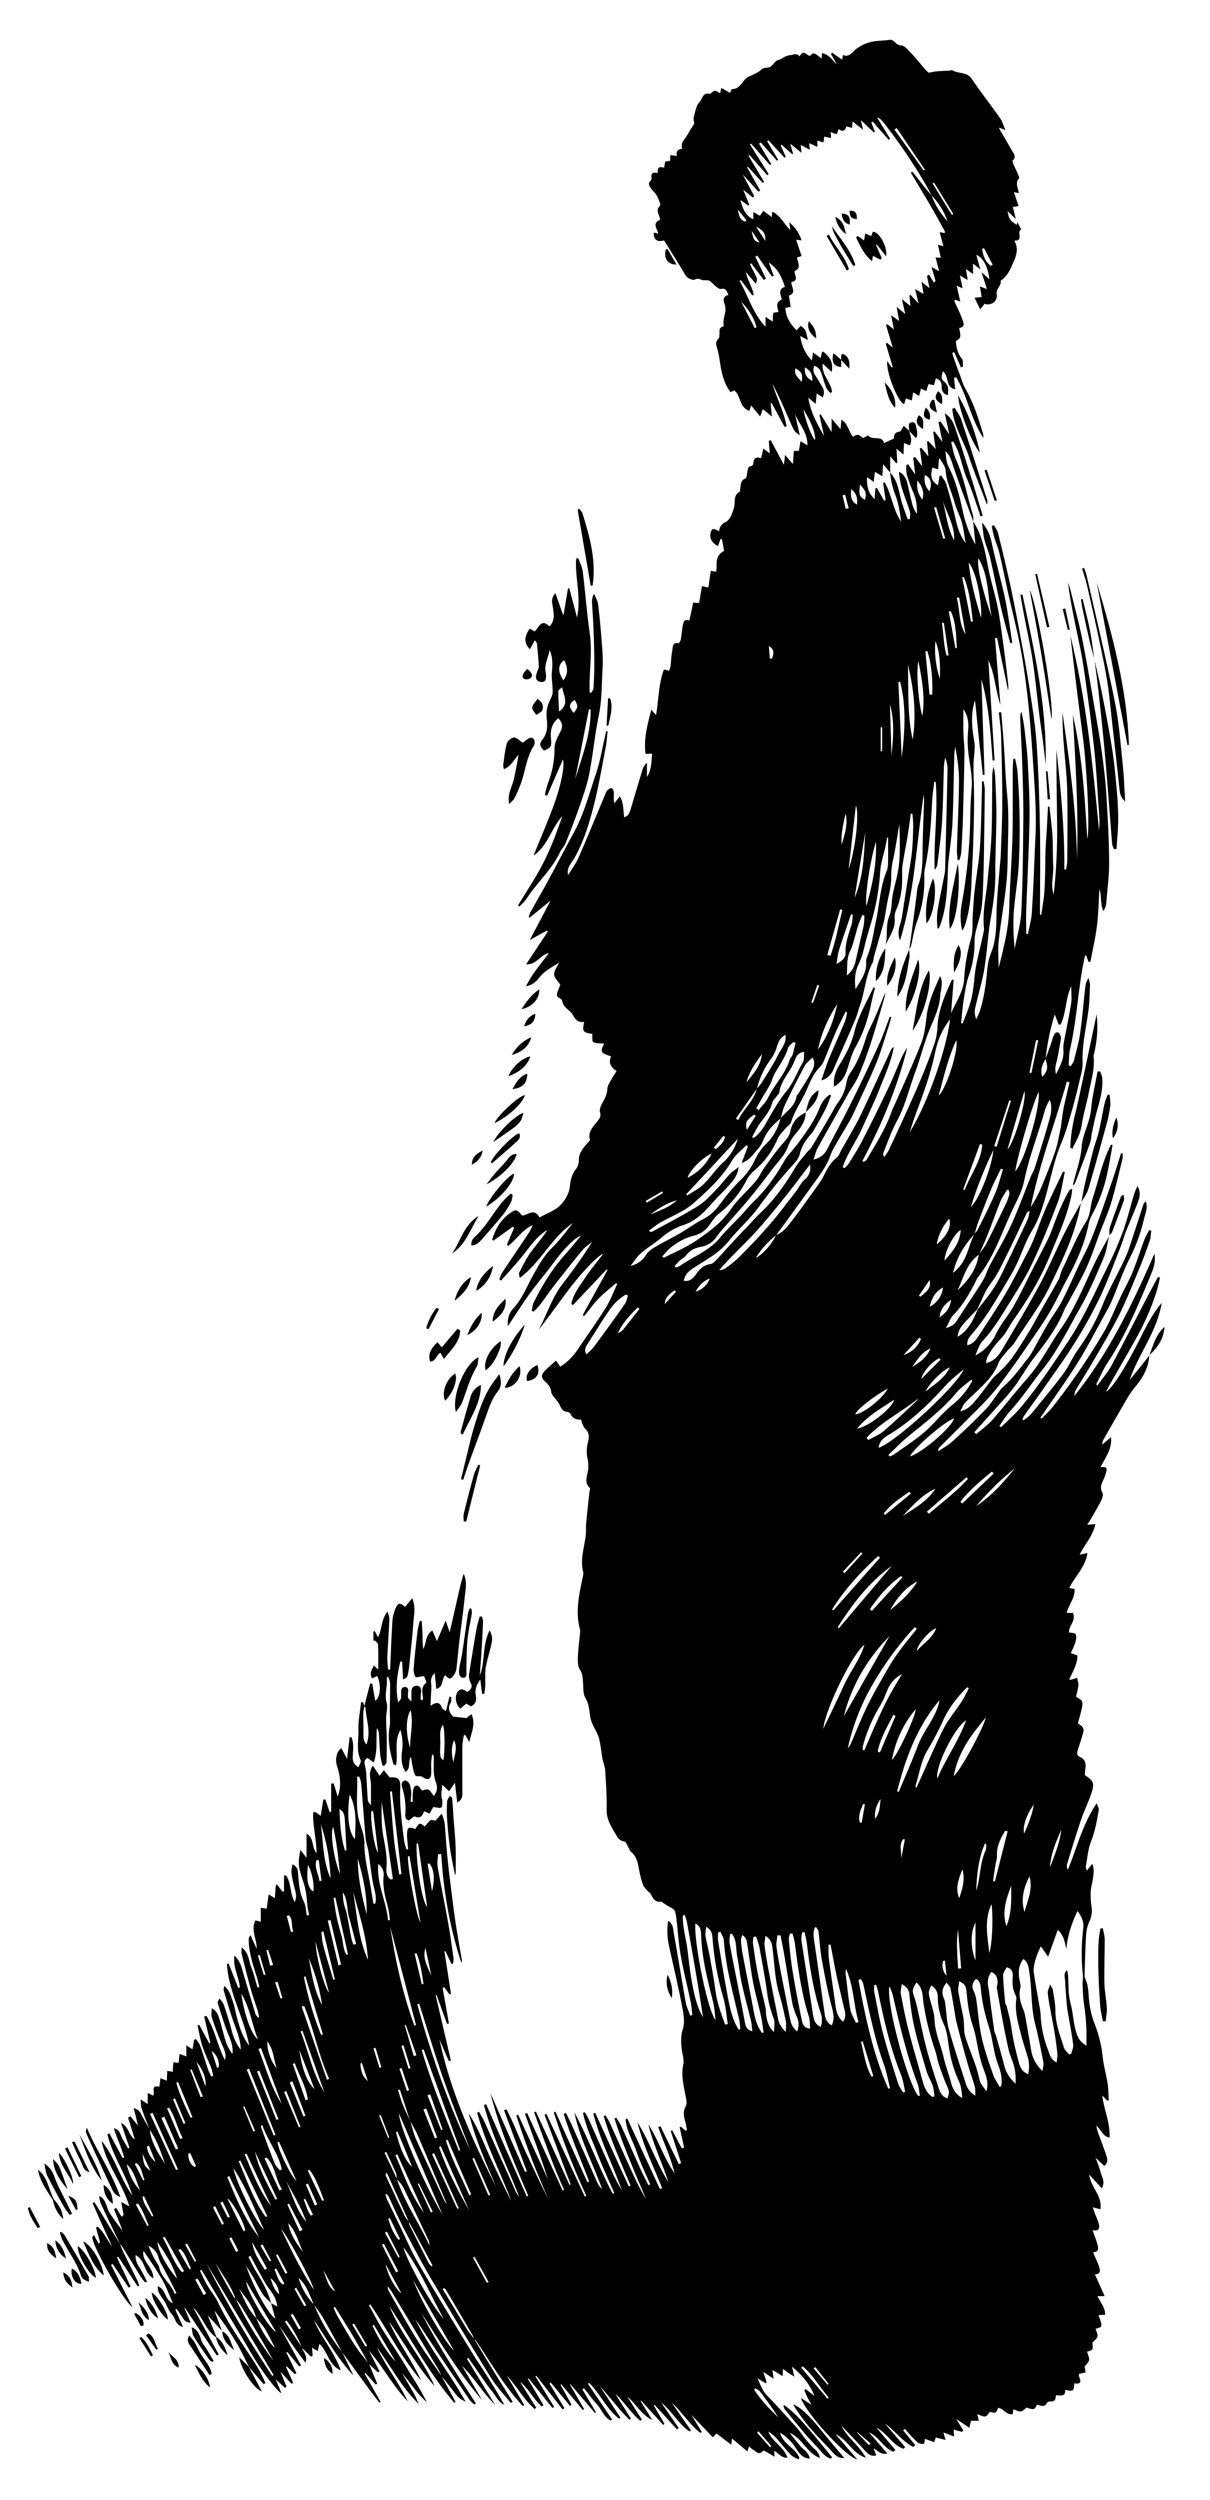 <?xml version="1.0" encoding="UTF-8"?> <svg xmlns="http://www.w3.org/2000/svg" id="Слой_1" data-name="Слой 1" viewBox="0 0 817 1688"> <path d="M81,1515.07c-4.25-8.94-8.54-17.87-12.72-26.85a12.88,12.88,0,0,1-1.18-5.59c4.86,2.45,4.51,7.93,7.08,11.66A113.55,113.55,0,0,0,82.77,1506L77,1491.6l1.32-1,3.8,6.06,1.35-1.12c-.49-2.72-1-5.44-1.61-8.81l5.47,2.91c-4.76-15.91-15.69-28.37-18.73-44.18,9,11.06,12.47,25.27,20.74,36.78C85,1468,76,1455.57,72.53,1441l1.29-.65,9,16.73,1.08-.42c-1.11-3.24-2.12-6.51-3.35-9.7a89.7,89.7,0,0,1-3.66-10c3.83.66,4.17,3.82,5.44,6.29s2.73,4.87,4.11,7.3l1-.37c-1.8-5.29-3.6-10.59-5.7-16.79,5.41,2.45,4.89,8.25,9.26,11-1.62-5.21-3.07-9.92-4.53-14.62l1.64-.88,5.09,6.27-2.91-11.84c4.13,1.08,4.81,3.8,6,6,1.59,2.87,3.21,5.72,4.81,8.57,1,8.8,5.77,15.93,10.35,23.14-2.83-8-5.35-16.09-10.42-23.07-1.82-4.8-3.74-9.58-5.41-14.44-.53-1.54-.41-3.3-.71-6.08l4.82,3.15v-7.5l3.63,1.83c1.68-2-2.11-7.48,4.21-6,.24-1.75.48-3.49.79-5.77l4.26,1.67c.1-2.13.2-4.18.32-6.64l3.7.62c.14-2.13.26-4.1.41-6.45l3.53.53c.21-1.88.43-3.78.7-6.16l4.55,1.71v-7.51l4.13,2.7c.39-2.26.75-4.38,1.12-6.5l1.29-.39c.95,1.51,2.21,2.91,2.8,4.56,1.85,5.14,3.4,10.39,5.17,15.56.61,1.8,1.54,3.49,2.32,5.23l1.25-.42a34.56,34.56,0,0,0-1.21-5.3c-1.93-4.94-4.36-9.69-6-14.71-1.5-4.6-2.24-9.44-3.31-14.18l1.12-.35,6.75,12.4.77-.22-4.17-17.8,1.53-.43c5.68,9.24,7.45,20.26,12.46,29.85,1.27-4.19-.68-7.52-2.18-11.06-2.43-5.77-4.64-11.65-6.62-17.59-.58-1.75-.09-3.85-.09-6.37,3.41,1.73,4.28,4.49,5.09,7,1.65,5.21,2.8,10.57,4.49,15.76a29.6,29.6,0,0,0,4.41,8.14c.65-5.16-1.28-9.52-3.12-14.08-2.66-6.55-4.62-13.4-6.77-20.15-.25-.81.21-1.84,1.26-3.2.95,1.39,2.24,2.66,2.77,4.19,1.86,5.47,3.67,11,5.1,16.56,1.28,5,3.07,9.65,6.37,13.71-.12-6.32-2.4-12-4.54-17.84-2.66-7.26-4.74-14.74-7-22.14-.22-.7.18-1.58.38-3,3.58,2.79,4.39,6.63,5.64,10,1.55,4.16,2.12,8.68,3.37,13,1.77,6.13,3.78,12.18,7.88,17.33-3.45-18.81-13.85-35.72-15.07-55.07l1.12-.44,6.54,16.52,1-.3c-.32-7-4.74-13.31-3.57-21.51,3.9,3.63,4.74,7.79,5.92,11.78,2.72,9.17,5.42,18.34,8.21,27.49a5.35,5.35,0,0,0,2.49,2.86,31.26,31.26,0,0,0-.71-4.24c-1.57-5.07-3.44-10-4.86-15.14-2.23-8-4.21-16-6.21-24-.27-1.06,0-2.24,0-4.3,5.08,3.82,4.8,9.2,6.53,13.51s2.83,9.05,4.21,13.6l1.17-.3c-.5-2.14-.88-4.32-1.54-6.41-2.62-8.38-5.47-16.71-5.61-25.62a4.06,4.06,0,0,1,1.29-3q2,4.57,4.1,9.15c.26-6.43-4.22-12.49-.78-19.2l3.54,1v-9.45l4,.55c.42-3.08.84-6.16,1.32-9.63l4.17,2.56c.24-3.07.46-5.93.68-8.78l.89-.38c1.18,1.56,2.35,3.13,3.52,4.69l1.14-.12v-10.69l1.33-.11c3.67,5.1,2.47,12,5.9,18,1.4-3.22.91-5.61.22-8.14a96.89,96.89,0,0,1-2.39-11.14c-.27-1.82.27-3.76.49-6.13,3.38,1.25,3.7,3.62,3.9,5.82.57,6.59.84,13.15,3.93,19.33,1.39,2.77,1.4,6.22,2,9.37l1.56-.25c-.36-1.89-.82-3.77-1.07-5.68-.36-2.73-.47-5.49-.86-8.21a47.19,47.19,0,0,0-1.42-6.78c-1.73-5.7-4.24-11.23-3.49-17.42.18-1.56.49-3.11.95-6,1.71,2.22,2.63,3.4,4.16,5.37V1238c5.45,3.3,3.17,9.15,6.75,13.2,0-9.61-2.66-18.44-2.3-27.35l1.29-.56,3.78,2.73c.6-3.6,1.22-7.3,1.83-11l1.33-.11q1.42,4.18,2.84,8.37l1.1,0v-19l1.64-.26c.91,2.94,1.81,5.88,2.78,9,2.16-5.92,2.2-12.13-.32-20.28a12.7,12.7,0,0,1,.58-10.1,17.37,17.37,0,0,1,2.12-2.39l3.95,7.29c.61-5.25,1.16-9.94,1.72-14.64l1.23.07c1.63,3.82,1.16,7.91.91,11.92-.19,3.12-.15,6,3.82,8.28.62-1.73,2-3.65,1.55-4.64-3.2-6.57-1.39-13.49-1.59-20.19-.2-6.32,1.12-12.7,1.77-19l1.38-.09.91,2.8a26.36,26.36,0,0,0-.75,4.27c-.06,4.1.14,8.21.09,12.31,0,3.08-.48,6.21,2,9.2,3.32-8.57-.17-16.57-.59-24.62,0-.41-.54-.8-.83-1.21q1.44-5.64,2.89-11.28c.35-1.35.71-2.69,1.06-4l1.44,0c.62,3.73,1.25,7.45,2,11.61,3.75-2.82,4-10.79,1.37-16.81l-3.49,1.74c-1.94-3.39-.29-5.86,1.2-8.73.8.74,1.38,1.29,2.94,2.76,0-6.3.12-11.55-.11-16.79,0-1-1.45-2-2.23-3l-.93.48v-6.38l.93-.35,2.11,4.19c3-5,1.81-11.57,6.49-17.36.63,2.4,1.33,3.72,1.27,5-.4,8.63-1,17.24-1.4,25.87a72.79,72.79,0,0,0,.55,8.32h1.35c.49-11,.86-22,1.56-33a24.56,24.56,0,0,1,2.21-8.53c1.74-3.76,2.93-3.77,6.34-.82l4.77-5.84c2.65,6.15,1.12,11.63.75,17-.7,9.91-1.83,19.8-2.84,29.69A38.8,38.8,0,0,1,275,1132c-.18.66-1.33,1-2.79,2.09-.25-4.61-.46-8.4-.67-12.19l-1.29,0c-2,8.73-3.46,17.51-1.37,27.58,1-1.45,1.78-2.19,1.94-3a22.11,22.11,0,0,0,0-4c0-1.82.51-3.55,2.66-3.45,2.3.1,2.24,1.92,2.07,3.72-.33,3.73-.28,3.73,2.24,6,0-2.65,0-4.54,0-6.42,0-2.53,1.25-4.34,3.81-4.14s2.92,2.27,2.65,4.5c-.18,1.54-.21,3.1-.31,4.64l1.36.69a4.23,4.23,0,0,0,.34-1.38c-.34-3.64-1.77-7.36,2.06-10.38.52-.41-.94-3.33-1.35-4.65-2.57.3-5.44,1.22-5.84.58a10.08,10.08,0,0,1-1.18-5.94c.66-8.11,1.55-16.2,2.5-24.28.3-2.55,1-5,1.59-7.56l1.34.08c.18,3.18.43,6.36.52,9.54a83.15,83.15,0,0,0,.46,9.29c2.35-3.89,1.23-9.24,6.21-12.46L295,1108c2-4.62,3.79-8.82,5.94-13.84,1,3,1.67,4.95,2.68,8,1.69-7.41,3.19-13.89,4.65-20.38s2.82-12.86,4.8-19.23c2.56,5.4,1.21,10.88.67,16.24-1,9.7-2.41,19.35-3.55,29-.76,6.44-1.26,12.9-2.07,19.33a9.84,9.84,0,0,1-1.82,4c-2,2.92-2.85,2.89-5.66,0-2.71,2.4-.79,7.71-6,9.19-.38-3.58-.73-6.88-1.14-10.7-2.8,2.65-2.64,5.32-2.27,8.17a30.61,30.61,0,0,1-.16,5.23c-.1,2.48-.22,5-.39,8.79,4.51-3.39,6.54-2.1,7.82,1.48.25.7,1.37,1.09,2.63,2l2.32-9.7,1.29.16c-.13,1.29.14,2.8-.45,3.82-2.25,3.9-.81,6.89,1.63,9.44l9,1c.45-.34,1.7-1.32,3.41-2.66,3.05,6.65,0,12.14-1.45,18.83-1.25-2.18-2-3.43-2.66-4.67l-.92-.09a45.77,45.77,0,0,0-1.1,6.91c-.1,10.59,0,21.17,0,31.75,0,2.49.13,5.05-3.49,6.87-.52-4.48-1-8.56-1.54-13.26l-4,5.7-4.58-4.39c-.25,2.94-.56,5.24-.59,7.55,0,1.13.71,2.26.69,3.39,0,1.55.07,3.84-.82,4.44s-3.06-.1-5.35-.31l-2.53,4.45-3.58-1.62c-1.18,2.64-2.13,5.32-6.16,3.59-.81-.35-2.6,1.57-4.12,2.57-2.58-.35-2.59-2.55-2.45-4.47a47.13,47.13,0,0,0-2.13-17.7c-.69-2.19-.49-4,2-4.83,3.33,1.06,3.61,4.16,4,6.84.33,2.48-.16,5.08-.29,7.62l1.43.1a56,56,0,0,1,.06-6.35c.17-1.52.47-3.69,1.47-4.3,2-1.24,3.15.89,4.25,2.33a3.8,3.8,0,0,0,.75.63c4.09-1.44,4.09-1.44,7.63,3.66a8.35,8.35,0,0,0,1.74-8.4c-2.33-5.85-1.64-11.77-1.69-17.72a2.39,2.39,0,0,0-1.13-2.07c-.22,2-.56,3.91-.64,5.88-.11,2.49.2,5,0,7.49-.33,3.47-1.87,4.17-5,2.57-.58-.29-1.07-.86-1.66-1-1.34-.25-3.36.2-3.93-.54-1-1.34-1.35-3.31-1.74-5.07-.52-2.34-.84-4.74-1.33-7.61-2.38,3.27.29,7.58-3.63,10.27-2.85-4.51-3.06-9.18-2.39-13.93a32.66,32.66,0,0,0-1.11-14.43c-4.44,7.6-1.4,16-2.92,23.86-1.15-.43-1.66-.47-1.71-.66-2.54-8.45-4.14-17-2.58-25.89.52-3,0-6.23.07-9.35.06-6.07.21-12.14.21-18.21a11.29,11.29,0,0,0-1.51-5.87c-.25.39-.75.79-.71,1.15.5,5.54-1.75,11-.13,16.67.91,3.16-.34,6.9-.34,10.38,0,4.76.35,9.53.4,14.29q.08,7.72-.17,15.45c0,.79-.95,1.56-1.46,2.34l-1.16,0a52.65,52.65,0,0,1-1.54-6.81c-.48-5.12-.63-10.27-1-15.4a7.93,7.93,0,0,0-1.3-3.21c-.78,7.6.69,15.38-2.15,23.19l-4.13-3c-2.75,1.47-2.23,3.42-1.64,5.66a35.77,35.77,0,0,1,.8,6.72c.36,5.45.57,10.91,1,16.35.07.82,1,1.57,2.12,3.27,0-5.25,0-9.42,0-13.58s-2.23-8.38,1.29-13.19l4.52,6.76c.74-1,1.64-2.15,2.87-3.76l4,4.9c5.83-.45,7.4,1.09,7.09,7.29-.58,12,1.17,23.82,2.62,35.67a36.11,36.11,0,0,0,1.6,5.65l1.12-.09c-.18-2-.38-3.94-.54-5.91-.11-1.33-.23-2.66-.21-4,0-4.91,1-5.53,5.54-3.76,2.79-4.45,2.9-4.48,6.49-1.72a27,27,0,0,1,3.74-4.27c.62-.48,2.11.16,3.4.32,1-1.12,2.21-2.48,4.31-4.83.88,3,1.71,4.74,1.88,6.56.73,7.76,1.13,15.57,1.92,23.33.94,9.23,2.12,18.44,3.28,27.65.76,6.08,1.56,12.17,2.51,18.23,1.21,7.69,2.6,15.36,3.89,23a3.56,3.56,0,0,1-.3,2c-7.86-23.8-12.06-48.35-13.57-73.45l-2.16.21c-.11,2.84-.74,5.77-.26,8.5,2.23,12.73,4.86,25.38,7.14,38.1,1.39,7.81,2.44,15.69,3.55,23.55a15.7,15.7,0,0,1-.34,3.7l-1,.26-4.1-8.7-.71.09,4.44,28.7-1,.37-3.5-4.74-1.15.33q2.12,12,4.25,24l-1.23.4q-3.57-9.81-7.13-19.61l-.58.15q5.13,22.07,10.27,44.13l-1.36.44q-3.18-7.33-6.35-14.68c7.42,35.18,22.1,67.59,38.16,99.47-3.34-8-6.83-16-10-24.11a250,250,0,0,1-8.42-25.39c6.07,9.14,9.78,19.4,14.34,29.26s9.32,20,14.36,29.77c-7.55-19.89-17.31-38.92-23-59.5l1.24-.66c1.32,2.43,2.8,4.78,3.93,7.28,7,15.57,14,31.18,21,46.76a13.55,13.55,0,0,0,2.21,3.36c-8-20.64-18.13-40.45-23.76-61.94l1.41-.59L355.66,1483l1-.43c-9.51-22.69-19.46-45.21-25.47-69.23q11.67,26.54,23.32,53.07l1.19-.46-15.38-41.16,1.63-.67c5.21,9.93,9.05,20.53,13.85,30.66s9.38,20.22,14.55,30.11a559.28,559.28,0,0,1-21.72-56.63l1.2-.5,20.08,43.5c-4.68-14.89-10.25-29.42-15.45-44.08l1.42-.57q12,26.18,24,52.35l1-.43c-7.76-17.09-13.85-34.78-20.24-52.36l1.21-.5,22.71,49.55.75-.31q-8.82-23.58-17.66-47.16l1.29-.51,25.92,55.81,1.06-.44a492.9,492.9,0,0,1-22-56.4l1.11-.47q10.8,23.82,21.61,47.63l1.17-.49c-5.77-15.2-12.33-30.12-17.18-45.64l1.48-.68c1.29,2.66,2.66,5.29,3.87,8,5.81,13,11.56,26.09,17.39,39.11a13.68,13.68,0,0,0,3.18,4.37c-6.23-17.29-14.86-33.67-18.75-51.82,9.77,17.83,16.39,37.17,26,55l1-.45c-3.83-8.88-7.92-17.66-11.42-26.68s-7.67-17.91-9.73-27.46l1.09-.58a39.71,39.71,0,0,1,2.53,4.23c5.49,12.28,10.86,24.6,16.37,36.87a102.5,102.5,0,0,0,6.26,11.68c-6.21-17.36-14.71-33.86-19.28-51.77l1.27-.56,22.65,49.69,1.26-.53c-6.56-15.45-13.32-30.82-18.2-46.87l1.18-.62a42.15,42.15,0,0,1,2.56,4.26c5.3,11.63,10.48,23.3,15.81,34.92a179.63,179.63,0,0,0,9.18,17.61c-7.61-18-15.47-35.94-21.42-54.57l1.14-.63a53.18,53.18,0,0,1,3.35,5.53c4.6,10.12,9.05,20.31,13.63,30.44,1.48,3.27,3.21,6.44,4.83,9.65l1.17-.53c-3.07-7.23-6.57-14.31-9.07-21.73s-6.92-14.24-7.54-22.23l1.15-.49L445.61,1478l1.46-.61c-5.83-14.67-12.87-28.91-16.6-44.4,8.07,12.9,12.76,27.51,20.88,40.4-4.32-13.11-10.24-25.6-13.59-39.06,6.8,10.54,10.51,22.67,17.68,33-2.48-10.81-7.42-20.8-10.95-31.24l1.42-.6,12.42,25.62,1.57-.66-7-21.68,1-.45q3.22,6.09,6.43,12.18l1.56-.52q-1.49-6.88-3-13.76l.8-.35,3.23,2.72.91-.33c-.37-2-.58-4-1.14-5.86-1.06-3.58-1.63-6.92.43-10.52.82-1.46.36-3.85,0-5.73-1.28-7.3-3.44-14.41-1.77-22.08.71-3.22-.55-6.88-1-10.32-.6-4.72-.78-9.09.76-14,1.44-4.57.41-10.22-.56-15.19-2.66-13.66-5.84-27.21-8.85-40.8a46.43,46.43,0,0,1-.55-16.88c3.62,2.37,3.32,5.8,3.83,8.6,2.78,15.51,5.26,31.07,8.05,46.57.55,3,2,5.87,3.06,8.79l1.37-.26c-.37-3.05-.53-6.15-1.15-9.14-2.17-10.4-4.81-20.71-6.67-31.16-1.42-8-1.91-16.11-2.86-24.17a27.42,27.42,0,0,0-1.09-5.79,5.16,5.16,0,0,0-2.38-2.19,39.82,39.82,0,0,1-6.66-4.23c-3.69.62-5.56-1.47-7-4.62-.62-1.31-2.13-2.17-3.11-3.34a12.74,12.74,0,0,1-2.49-3.62,67.08,67.08,0,0,1-2.28-8.59c-1-4.79-1.29-9.74-5.52-13.28-1.3-1.09-1.81-3.12-2.72-4.7-.5-.84-1-2.25-1.65-2.34a6.8,6.8,0,0,1-5.43-3.76c-3.07-5.52-6.92-10.53-6.82-17.49.13-9-.44-17.92-1-26.88-.15-2.58-1.35-5.09-1.82-7.68-.83-4.55-1.17-9.2-2.28-13.67-.74-2.94-2.49-5.61-3.74-8.43a25.6,25.6,0,0,1-2-5c-1-4.76-.76-9.62-3.56-14.17-1.65-2.69-1.26-6.71-1.55-10.16-.26-3.07-.13-5.91-2.11-8.85-1.49-2.22-1.48-5.75-1.37-8.66.19-5.45,1-10.87,1.46-16.31a5.78,5.78,0,0,0,0-2c-3.37-12.16-.61-24,1.88-35.83a6.91,6.91,0,0,0,.28-3c-2.29-8.54.74-16.68,1.68-25,.31-2.76,0-5.58.3-8.36.64-6.9,1.43-13.78,2.17-20.67.1-1,.74-2.38.34-2.75-4.52-4.24-1.23-9.13-1.1-13.66a23.94,23.94,0,0,0-.58-6.56,24.38,24.38,0,0,1,.45-11.15c.9-3.63.72-6.21-2.09-8.91-1.42-1.36-1.78-3.81-2.75-6.07a6.38,6.38,0,0,1-7.08-3.82,2.7,2.7,0,0,0-2-1.31c-3.38-.09-4.32-2.58-5.43-5.05A18.56,18.56,0,0,0,376,945.7c-1.37-2-3.59-3.9-3.85-6.05-.37-3-1.78-4.75-3.79-6.59-3.12-2.85-3.24-4.6-.45-7.55,2.27-2.39,4.87-4.47,7.54-6.89l2.82,4.14A39.38,39.38,0,0,0,390,911.23c6.33-9.37,12.95-18.54,18.94-28.12,3.16-5.06,5.24-10.79,7.81-16.22l-.8-.57c-3.89,3.41-8,6.58-11.61,10.28s-6.62,7.95-9.9,12l-1-.69q8.37-15.2,16.73-30.41l-.44-.54-22.89,24.19-1.06-.78c1.26-6.69,5.61-12,9.19-17.48s8-10.61,12.29-16.27c-3.16.58-14.68,12.66-23.5,24.4-6.71,8.94-13.18,18.06-20.12,26.9,5.62-10.24,8.92-21.62,16.19-31,7-9.11,13.75-18.44,20-28.44-2.18,1.81-4.7,3.34-6.47,5.48-6.48,7.8-12.76,15.76-19,23.75-3.27,4.19-6.22,8.63-9.45,12.87-1.36,1.79-3,3.34-4.57,5l-1.33-.61c.44-1.9.55-4,1.39-5.68,5.85-11.79,12.72-22.92,21.58-32.75,3.43-3.81,6.61-7.84,10.29-12.23-4.23,1.25-12.07,9.51-18.33,18.07-5.17,7.08-11,13.73-16.1,20.83-5,6.91-9.54,14.15-14.94,22.23-.44-5.41,1-9.19,3.65-12,6.14-6.59,9.2-15,13.49-22.56,3.59-6.39,6.94-12.67,12.26-17.93s9.85-11.26,14.46-17.17c-14.26,9.69-21.43,26.31-35.86,37.07-.22-1.82-.7-2.89-.36-3.53,2.37-4.53,4.56-9.22,7.51-13.37,3.72-5.23,8.1-10,11.58-15.52-6.87,4-11.19,10.43-16,16.52s-10.15,11.76-15.27,17.61l-1.22-.63a22.8,22.8,0,0,1,1.79-4.47c5.77-8.73,11.68-17.38,17.49-26.08a33,33,0,0,0,3.26-6.21c-6.84,3-10.85,9.48-16.38,14l-1.09-.75L347.14,829l-.86-.81-13.22,9.53c-.38-.54-.77-.86-.71-1,2.22-6.92,5.69-13.1,11.68-17.37,4.47-3.18,5-2.88,8.39,1.31,3.79.23,8.06-5.61,11.82,1.32,4.57-2.53,10.07-4.38,13.85-8,3.36-3.23,6.29-8.32,6.68-12.82s1.37-8.29,4.05-11.78a9.71,9.71,0,0,0,2-6.26c.08-5.46,4-9.21,7.59-13.31-1.79-5.39,2-9,5-12.79,1.5-1.93,2.55-3.36,1.72-6.13-.51-1.72.48-4.22,1.48-6,1.71-3.06,3.32-5.9,3.46-9.65.09-2.3,1.79-4.58,2.93-6.78.91-1.74,2.07-3.35,3.34-5.36-4-2.49-5.65-5.7-3.69-9.94-7.11-2.05-7.59-3-4.68-8.55-2.45-.26-5.21,0-7.38-1-.89-.42-.52-3.55-.73-5.59-6.35-.92-6.8-1.51-5.41-8.08-4,.57-5.8-1.25-7.81-4.87-1.78-3.23-6.42-4.67-7.07-9.4-.18-1.29-3.35-2.2-3.47-3.45-.19-1.94,1.05-4,1.7-6,.2-.62.48-1.22.53-1.34-1.62-2.51-4.08-4.68-4.19-7-.12-2.45,2-5,3.31-7.94-4.8,3.08-9.71,5.55-13.23,10-2.14,2.73-4.61,5.1-9.08,6,4.27-8.75,10.26-15.32,15.51-22.49-5.72,1-8.23,8-15.42,7.62l14.6-22-.62-.8-11.48,6.4,14-26.6-14.06,11.45-.69-.34a20,20,0,0,1,1.17-3.26c4.18-7.55,8.51-15,12.63-22.59,5.53-10.19,10.8-20.51,16.39-30.67,7.12-12.92,10.79-27.14,15.47-41,2.49-7.35,3.71-15.14,5.49-22.73.4-1.73.75-3.48,1.12-5.23l1,.14c-.38,3.37-.54,6.78-1.17,10.1-2.23,11.75-4.26,23.55-7,35.17-3.33,13.86-7.17,27.64-14.22,40.23-2,3.53-5.46,6.33-4.3,11.47,2.38-3.87,5.23-7.52,7-11.64,6.32-14.43,12.27-29,18.38-43.53a5.6,5.6,0,0,1,1.22-2.15c.8-.68,2.09-1.62,2.77-1.37a3.46,3.46,0,0,1,1.54,2.72c.06,2.41-.31,4.83.33,7.53l3.71-4.72c2.82,4.58,2.14,9.44,3,14.15,2.88-1,3.63-3.2,4.3-5.43,2.64-8.87,5.26-17.76,8-26.62a10.1,10.1,0,0,1,3-4.8v9.72c3.09-4.81,3-10.18,3.49-15.85l-4.42.24c-1.34-10.14,1.28-19.63,3.86-29.89l3.23,3.61c1.86-10.59,1.58-21,5.34-30.78l3.38.85a12.21,12.21,0,0,0,1-2.7c.45-3.62.5-7.31,1.23-10.87.45-2.18-.13-5.88,4.34-5,.32.06,1.27-1.7,1.45-2.71.53-2.92.68-5.92,1.23-8.84.46-2.41.92-5.2,4.56-3.77l2.56-12.09,4,.28c.64-3.8,1.25-7.47,1.91-11.41l4.32.94c.55-3.8,1.08-7.38,1.65-11.29l3.55.65c1.18-4.41-1.64-10.33,5.37-14.05l-1.39-8-1.07.11c-.52,1.52-1.05,3-1.57,4.57-4.22-1.88-6.11-5.67-4.87-9.47.84-2.56,1.89-2.67,5.56-.48.38-3,1.38-4.8,4.68-6.42,2.8-1.38,4.46-6.21,5.44-9.83s-.68-8,3.77-10.43c.43-.24.22-1.56.4-2.35.58-2.45.05-5.3,3.44-6.56.9-.34,1.11-2.89,1.38-4.47.3-1.83.22-3.7,2.79-4,.5-.06,1.23-1.1,1.25-1.72.13-3.46,1.76-4.77,5.22-3.54.53-2.28,1-4.16,1.52-6.54l4.34,3.25c-.24-3.12-.44-5.81-.65-8.49l1.29-.42c2.92,5.45,5.84,10.9,8.93,16.69.25-2.26.46-4.19.73-6.73l5.32,6.17c.25-3.45.44-6.12.65-8.89h3.37c.35-2,.72-4.09,1.15-6.57l4.66,2.81c.14-8.71-5.68-14.4-8.48-21.26,1.08,4.67,2.16,9.35,3.34,14.48-3.72-2.51-3.71-2.51-7.4-11-1.73-3.95-3.47-7.9-5.26-11.82s-3.81-8.08-5.9-12.05c2.91,9.67,7.75,18.73,9.61,28.72l-1.29.58L521,272.07l-.67.18c.25,2.59.5,5.18.86,9l-6.1-5c-.53,1.4-1,2.69-1.84,4.9l-6.1-7.43c-.34,1.08-.69,2.22-1.13,3.64-7-2.19-5.6-10-10.18-13.82l-2.58,1.23c-4-5.28-5.7-11.45-6.77-17.85-.6-3.53-1-7.11-1.92-10.57-.71-2.74-2.15-5.27.62-7.75.57-.51.48-1.82.59-2.78.22-2-.74-4.53,2.35-5.3.24-.06.6-.55.55-.76-1.1-4.72,2.4-9.19.69-14-.95-2.67-1.73-5.48,2.49-6.66-1.15-2.19-1.41-4.79-5.12-4-1.15.24-2.87-1.28-4.06-2.31-1.48-1.3-2.69-2.92-4.31-3.48-1.77-.15-3.69.07-5.25-.57a3.91,3.91,0,0,0-3.77,0c-1.32.58-3.84-.37-5.21-1.44s-2.26-3.23-3.31-4.92l-12.44-20.07c-4.79,1.34-6.95-.41-7-5.28l3.12.69c-.83-3.3-4.32-7,1.1-9.24.31-3.11-3.7-6,0-9.56.78-.74-1-4.56-2.07-6.69-1-1.88-2.83-3.28-4-5.08-1-1.58-2.44-3.36-.15-5.24a2.64,2.64,0,0,0,.52-2.07c-.45-3.33,1.33-3.66,4.21-2.91-.42-3.22.61-5,4.29-3.62.25-1.46.46-2.7.71-4.22l3.43-.55v-3.83l4.55.63c-.79-2.78.22-4.67,3.49-4.85-.44-2.36-.54-3.78,1.25-6.09,2.42-3.12,4.2-7,6.66-10.36.72-1-.55-3.23-.14-4.69,1-3.65,1.6-8,4-10.47,1.85-1.88,2.14-6.76,6.72-5.49a1.09,1.09,0,0,0,.74-.29c2.88-2.36,2.88-2.36,6.44-.13.11-.51.21-.95.3-1.4s.18-.91.42-2.2l6.09,3.35c.34-.86.75-2.6,1.09-2.59,6.09.24,7-6.54,11.52-8.43,1.73-.71,6.58-2.92,8.09-4.46,2.09-2.12,4.68-1,6.55-2.29s3-3.8,4.84-4.3c2.83-.76,4.77-3,8.13-3.36,2.46-.23,4.57-1.78,6.64.83,2.58-5.28,4.69-.44,7-.43,2.56-2.39,2.56-2.39,7.83,1.88.08-1.16.15-2.22.24-3.69,4.92.85,6.91,4.86,10.09,7.67l-4-7.16.74-.85,6.81,4.78c.14-.87.3-1.85.53-3.24,4,1.86,6.2-1.67,8.41-3.55a25.67,25.67,0,0,1,11.2-5.33c3.77-.84,8-.69,11.94-1.31a2,2,0,0,1,.49,0c2.91.06,3.66,3.71,7.14,3.77,2.28,0,4.74,3,6.69,5.06,3.54,3.72,6.73,7.77,10.12,11.65a14.54,14.54,0,0,0,1.93,1.73c2.26-.4,3.84-.81,5.44-.94,3.09-.26,6.2-.35,9.3-.55.31,0,.73-.45.87-.36,4.09,2.77,10,.94,13.37,5.93,6.15,9.05,12.91,17.68,19.22,26.62,1.45,2.06,2.1,4.69,3.53,8l-4.13-1.57a2.32,2.32,0,0,0,.12.82c2.81,4.87,5.69,9.7,8.43,14.61,1.14,2,3.33,4.11.57,6.64-.31.28,0,1.49.3,2.17,1,2.29,2.1,4.51,3.07,6.79.44,1,1.27,2.72.87,3.16-2.85,3.13-.58,6.37-.18,10l-3.29-.71c1,3,2.06,6,3.19,9.38l-3.89.71c.69,2.73,1.37,5.4,2,8.06l-5.54-5.25c.82,5.25,1.69,6.43,6.2,9.23.12-.65.25-1.28.37-1.91q1.32,2.52,2.65,5c-3.47,1.53,2,7.79-4.71,7.54,3.6,6.41.71,11.57-1.67,17-1.76,4-3.77,7.56-7.5,10,.59,3.48-3.33,5.48-2.69,9.25.8,4.67-3.85,8-8.21,6.37-.76,1-1.53,2-3,3.83l-3.74-7.9,4.8-.43-1.21-7.19,4.74,1.77-3.64-11.38,5.33,4.8c-1-8.62-4.33-14.69-8.88-16.54.94,3.39,1.86,6.66,2.78,9.92L657,178v7l-4.81-3.34c.4,2.45.74,4.5,1.21,7.34l-5.26-3c.66,3.13,1.19,5.63,1.83,8.71l-4-1.86c.85,3.74,1.58,7,2.42,10.73l-3.62-1.26c-.09.54-.35,1.06-.21,1.4,1.79,4.08,3.9,8,5.34,12.24.66,1.93,1.95,5.14-2.29,5.45,1.35,6.29,1.21,6.86-2.19,8.82.29,4.3,1.11,8.31,4,11.87,1,1.22.58,3.6.81,5.46l-1.44.44q-2.24-5.12-4.49-10.21l-1.38.51c.65,2,1.26,4.07,2,6.07,1.09,3.09,2.23,6.17,3.39,9.24s1.92,6.06,3.47,8.74c5.54,9.57,8.8,20,12,30.47a18,18,0,0,1,.21,2.91c-8.76-13.21-10.74-28.53-18.44-41.11l-1.34.5c.24,2.54.49,5.08.74,7.69-6.88-1.23-3.82-8.76-8.27-12.11-.92,2.77-1.56,5.1.76,6.92,3.14,2.47,3.08,5.57,2.46,9.27-3-.94-4.05-2.86-4.06-5.58s-.59-4.95-4-5.82c-.36,1.42-.7,2.79-1.14,4.55l-3.84-.66L625.48,264l-3.63-1.72c-.38,1.52-.75,3-1.27,5.06l-4-2.44c-.3,1.75-.58,3.41-.93,5.47l-4-1.31c-.36,1.18-.74,2.48-1.09,3.65-3.28.61-12.52-21-11.47-28.9l3,4.3.69-.23L598.08,232c.28-.17.57-.33.86-.49l3.85,3.2c-1.63-5.5-3.09-10.41-4.55-15.32l1-.43,4.34,3.45c-.62-3.15-1.14-5.82-1.89-9.61l5.41,3.92c-.54-3.1-1-5.72-1.65-9.46l5.79,4.78c-.79-3.5-1.4-6.2-2.28-10.08l5.77,4.66c-.27-2.72-.48-4.92-.7-7.13l.82-.38,5.37,5.85-2.3-9.79,5.66,3.29c-.47-2.82-.86-5.18-1.37-8.22l5.38,4.29c-.62-3-1.16-5.61-1.7-8.2l1.43-.89,3.24,5.35,1.14-1L629,180.27l5.13,2.84c-.91-3.5-1.6-6.16-2.4-9.26l3.53.17c-.64-2.81-1.24-5.5-2-8.74l3.76.91c-.84-3.08-1.63-6-2.55-9.41l3.49.58a3.78,3.78,0,0,0-.15-1.46c-3-5.47-6-11-9.18-16.38-4.47-7.66-9.06-15.26-13.61-22.89l1.08-.73c2.71,3.46,5.38,6.95,8.12,10.39,1.54,1.93,3.17,3.78,4.76,5.66a51.21,51.21,0,0,0,10.74,17.3A46,46,0,0,0,629,132c-1.15-2.17-2.23-4.39-3.47-6.51a355.81,355.81,0,0,0-29.63-43.57,7.36,7.36,0,0,0-3.71-2.65L601,93.7l-.92.73L589.28,82.16l-1,.51,2.46,6.18-.69.56-8.82-8.3c.54,2.32.88,3.78,1.52,6.49L575.65,82c-.12,1.67-.21,2.84-.32,4.35l-3.9-1c-.83,3.51-2.88,3.47-5.16,1.79-.46,1.16-.91,3.29-1.38,3.29-1.35,0-2.72-.83-4-1.33.06,1.11.12,2.32.22,4.13l-4.55-1c-.17,1.14-.36,2.39-.59,3.94l-4.1-1.27v4.3l-5.53-2.56c.15,1.52.27,2.72.44,4.5l-6.11-3.29c.15,1.56.27,2.77.53,5.34L533.6,97c.76,2.71,1.32,4.71,1.87,6.7l-.53.47-7.15-6.44-.74.4c1.18,2.56,2.35,5.13,3.53,7.69l-.91.68L518.9,94.72l-.93.62,7.47,12.59-.85.56L513.67,96.17l-1.19.84,8.29,13.77-.83.69L507.17,97l-.78.52,12.59,20-.92.76q-6-6.82-12-13.64l-.68.5,10.51,17.62-.87.72-10-10.84-.57.41,8.82,15.57-1.11.84-10.64-11.62,7.74,14.67-1,.79-6.41-5.18,4,10-.66.73L500,135c1.61,7.16,4.14,11.06,8.65,13.09v-4.91l4.46,2.5,2.33-3.32,5.6,4.21c.12-1,.26-2.09.47-3.72,5.59,2.81,7.81,8.29,12.12,12.51-.24-1.83-.4-3-.68-5.23a25.9,25.9,0,0,1,8.28,12.14l-3.66-.35c1.21,3.61,2.4,7.14,3.67,10.9l-3,1c0,3.14,3.48,7.1-1.75,9.12-.23,2.77,3.29,6.47-2.12,7.5-.36,3.2,3.87,7.1-1.71,9.18l1.26,7.61-3.63.62c.23,6.24,3.36,10.94,7.54,15.16l2.89-3.08c1,1,2.41,1.86,3,3.09.83,1.71,1.06,3.7,1.81,6.57l-5.23-2.77c1,6.18,3,11.59,7.87,16.6.32-2.17.51-3.54.79-5.47l5.12,3.72c.36-1.48.69-2.79,1-4.09.33,0,.75-.2.91-.06,5.16,4.29,6.59,7.68,5.57,13.63l-6.06-5.7c-.9,8,5.88,12.68,6.26,19.23l-1.08.72c-1-1.23-2.26-2.32-2.83-3.71-1.19-2.91-2-6-3-9-.8-2.63-2.08-4.75-5-5.73-1.37,3-.34,5.08,1.09,7.23,1.56,2.34,2.95,4.79,4.4,7.2,1.26,2.12,1.32,4.27.16,6.91l-4.06-2.67c-.21,2.27-.41,4.31-.67,7.08l-5-4.18c1.56,10,6.14,17.9,10.69,25.91l-3.18-14.23.89-.41c2.27,3.68,4.54,7.37,7.34,11.94V282.6l6,7.12c.24-2.41.4-4.12.62-6.35,4.63,2.89,4.91,8.11,7.81,11.51,3.36-1.84,3.36-1.84,6.81.9,1.28-.65,3.28-1.93,3.45-1.72,3,3.65,9.55-.48,10.66,5.12l6.69-3.11c0-2,.31-4.28,3.82-4.59.9-.08,1.62-2.19,2.86-4L614,291l0-.06c.64,3.13,2.21,6.24.29,9.79l-3.88-1.68c-.12,2.47-.23,4.72-.37,7.87l-4.73-4c.21,3.45.38,6.51.56,9.56l-.82.22-4-4.61v11l-4.79-5.7c-.17,2.87-.32,5.33-.48,8.14l-5-2.91c-.33,2.51-.58,4.41-.89,6.82-.89-.71-1.36-1.11-1.85-1.47s-1.23-.85-2.6-1.78c-.26,6,.64,10.61,5.11,14.82.21-2.91.36-5.1.52-7.3l1-.31,4.85,8.61,1.08-.31q-.86-5.83-1.72-11.66l1.13-.34c4.64,8.35,5.52,18.38,11,26.46-.77-6.28-1.7-12.55-4-18.3A54.82,54.82,0,0,1,601,319c5.72,6,5.92,14.19,8.33,21.5,1.12,3.38,2.33,6.73,3.5,10.1l1.53-.23c0-1.75.42-3.64-.08-5.25-1.61-5.22-3.73-10.28-5.33-15.51A50.11,50.11,0,0,1,607,318.53c3.63,1.8,5,4.87,5.79,8.28,1.07,4.52,2,9.07,3.17,13.56a20.05,20.05,0,0,0,3.16,6.6c.09-4.87-.31-9.55-2.29-14.07a104.89,104.89,0,0,1-4.45-12.09c-.62-2.13-.37-4.51-.51-6.78l1.27-.59,4.85,6.95c-.44-3.57-.91-7.42-1.39-11.27l1.31-.57c1.48,2,3,4,4.78,6.38-.57-4.32-1.09-8.28-1.61-12.24l1-.33,4.77,5.74c-.36-4-.64-7-.91-10l.85-.37,5,5.5c-.61-4.2-1.13-7.81-1.66-11.43l.87-.51,5.38,7.13c-1-4.75-1.83-9-2.7-13.28l1.36-.6,6,8.9c-1.06-4.93-2-9.13-3.08-14.39,4.22,2.86,5.74,6.28,6.86,9.58,4,11.73,7.73,23.57,11.44,35.41,2.52,8,4.84,16.12,7.25,24.18l-1.38.45c-3-8.47-5.62-17.13-9.2-25.37s-4.37-17.6-9.38-25.25l-1.32.43c1,3.9,1.6,8,3.22,11.67,5.36,12.05,7.67,25,11.46,37.51a18.85,18.85,0,0,1,.25,4.47c-4.42-12.07-9-24.09-13.17-36.25-1.39-4.05-2.29-8.2-5.64-11.36.39,3.6.52,7.43,2.11,10.52,5,9.81,7.55,20.37,9.82,30.94a75.65,75.65,0,0,0,8.36,21.72q-.78-7.85-1.55-15.67c6,9.26,8,19.8,10,30.45,1.65,8.95,4.54,17.66,6.35,26.58,1.67,8.26,2.73,16.65,3.88,25,1.23,9,2.26,18.11,3.35,27.17a18.08,18.08,0,0,1,0,5q-3.72-17.76-7.43-35.53l-1.42.2q1.85,22.5,3.68,45c-3.45-9.85-3.59-20.42-8.14-30q2.07,33.74,4.16,67.47l-1.3.13c-1.42-18.36-2.38-36.79-7.59-55l2.15,64.62-1.16.06L660.89,498q-1.27-12.56-2.54-25.13c-3.08,9.28-2.12,18.33-.54,27.56.9,5.27-.49,10.91-.49,16.38,0,8.47.46,16.94.4,25.41-.06,10.31-.4,20.62-.73,30.92-.24,7.27-.76,14.52-1,21.78-.34,10-1.26,19.85-4.32,29.41a15,15,0,0,1-2,4.05,46.2,46.2,0,0,1-.33-18,357.68,357.68,0,0,0,5.8-59.49c.08-6.32.44-12.64.94-18.94.66-8.41-1.54-16.5-2.33-24.74a69.4,69.4,0,0,1-.16-12.81c.47-5.17.6-10.09-3.11-15.59,0,5.85-.1,10.57,0,15.27s.79,9.53.72,14.28c-.21,14.82-.61,29.63-1.05,44.44-.23,7.63-.65,15.26-1.13,22.88a27.74,27.74,0,0,1-1.23,5.05l-1.25-.09c-.15-2.39-.49-4.78-.42-7.16.46-15.61,1.29-31.21,1.4-46.81,0-7.55-1.2-15.11-2.56-22.66-.21,2.06-.56,4.11-.62,6.17-.42,15.14-.53,30.3-1.25,45.42-.43,8.93-1.88,17.8-2.74,26.7-.37,3.8-.41,7.62-.57,11.44-.45,11-1.4,21.87-5.44,32.23-.1.27-.45.44-1.25,1.17a44.44,44.44,0,0,1,.21-13.9c1.33-7.69,3-15.32,4.46-23a18.71,18.71,0,0,0,.38-3c.57-22.44,1.15-44.87,1.62-67.31a21.26,21.26,0,0,0-1.56-8.42,59.23,59.23,0,0,0-.86,6.2c-.44,12.28-.51,24.58-1.26,36.84-.59,9.61-2,19.17-3.08,28.74a7.61,7.61,0,0,1-1.92,4c-.72-19.84,2.34-39.59.72-59.36l-1-.11c-.48,4.31-1.19,8.61-1.41,12.93-.75,15.27-1.7,30.51-4.86,45.52a22.7,22.7,0,0,0-.43,4.94,82.45,82.45,0,0,1-4.85,30.8c-2,5.39-2.79,11.24-4.19,16.87a8,8,0,0,1-1.19,2l.07.05c.66-4.59,1.34-9.18,1.95-13.77,1-7.38,1.93-14.77,2.92-22.15.33-2.47.38-5.06,1.21-7.36,2.72-7.52,2.85-15.26,2.92-23.11.1-11.46.67-22.92,1-34.38,0-1.09-.12-2.18-.22-3.88-4.92,33.38-6.25,66.7-16,98.66a14.4,14.4,0,0,1,0-10.55,59.87,59.87,0,0,0,2-10.12c1.15-7,2.21-14,3.29-21,.94-6,2.11-12.08,2.73-18.16.6-5.77.72-11.59.86-17.4.07-2.75-.32-5.52-.5-8.28l-1.14-.06c-.6,4.37-1.11,8.75-1.83,13.09-1,6.37-2.29,12.7-3.33,19.07a40.34,40.34,0,0,0-.7,7.89c.34,8.57-.54,16.87-3.94,24.84a11.06,11.06,0,0,0-1.1,5.32c.84,7.12-3.48,12.48-6.11,18.49,1.57-6.5-.14-13.23,2.56-19.77,1.77-4.28,1.34-9.43,2.23-14.12.95-5,2.46-9.95,3.4-15a76.76,76.76,0,0,0,1.3-11.8c.21-7,.06-13.93-.19-21-.68,4-1.32,8.07-2,12.09-.74,4.25-1.39,8.52-2.39,12.7a51.17,51.17,0,0,0-1.11,11.73c0,5.88-1.83,11.74-2.86,17.61-.57,3.26-1.08,6.53-1.69,9.79-.3,1.61-.71,3.22-1.16,4.8-1.93,6.84-3.91,13.67-5.84,20.52-.4,1.43-.36,3.06-1,4.33-4.77,8.95-5.16,19.16-8.42,28.54-1.25,3.59-2.17,7.31-3.66,10.79-4.7,11-9.6,21.88-14.43,32.8a12.07,12.07,0,0,1-8.11,7.37c1.72-4.92,3.23-9.92,5.2-14.73,3.45-8.41,7.25-16.68,10.74-25.08a35.48,35.48,0,0,0,1.41-6.13l-1-.42c-2.21,4.57-4.58,9.08-6.61,13.73-2.84,6.54-5.38,13.21-8.16,19.77a11.6,11.6,0,0,1-2.47,3.7c-4.76,4.71-6.87,10.84-9.58,16.73-3.2,7-7.73,13.29-10,20.75-.48,1.55-2.55,2.55-3.69,4-2,2.44-4.39,4.74-5.57,7.54a56.33,56.33,0,0,1-15.56,21,22.1,22.1,0,0,0-5,6.16,68.42,68.42,0,0,1-18.8,22.91c-2.7,2.07-4.68,5.15-6.73,8a17.19,17.19,0,0,1-10.07,6.86A40.15,40.15,0,0,0,451,844a58.52,58.52,0,0,0-3.88,4.43c.76.44,1.13.79,1.28.71,7.35-3.81,15.13-7,21.9-11.68,8.54-5.87,17-12,23.09-20.88,4.75-6.93,11.36-12.56,16.83-19,2.41-2.84,3.87-6.46,6.07-9.51,3.86-5.36,7.71-10.77,12-15.73,2.35-2.68,4.72-5.12,5.43-8.72,1.19-6,4.83-10,10.31-12.53L544,751c0,5.72-3,10-6.51,14.13a30,30,0,0,0-5.38,8.75c-2.2,6.2-6.86,10.52-10.64,15.52-5,6.62-10,13.23-15.34,19.64-5.06,6.14-10.47,12-15.69,18a81.21,81.21,0,0,0-6.37,7.65,15.52,15.52,0,0,1-10.42,7.05c-4.25.75-7.87,2.35-10.51,6-.93,1.28-2.64,2-3.85,3.07s-2.55,2.66-3.81,4l.72.94a12.06,12.06,0,0,0,3-1.11c8.8-6.31,19.41-9.94,26.64-18.62,4.55-5.46,9.77-10.37,14.65-15.57,2.71-2.89,5.18-6,8-8.76,8.77-8.32,15.55-18.08,21.48-28.55,1.52-2.7,3.9-4.91,5.84-7.39,2.13-2.73,4.3-5.44,6.29-8.28,2.36-3.35,4.72-6.73,6.78-10.28a71.8,71.8,0,0,0,4.76-9.83,18.18,18.18,0,0,1,6.55-8.29l1,.47c-1.26,3.13-2.33,6.36-3.85,9.37-2.31,4.56-4.91,9-7.44,13.44a17.7,17.7,0,0,1-2.23,3.3c-3.61,4-6.42,8.24-7.71,13.69-.67,2.86-3,5.51-5.16,7.78A314.81,314.81,0,0,0,512,815.35c-6,8.13-13.83,14.83-20.11,22.75-6.43,8.1-15.38,12.52-23.63,18-3.17,2.1-5.83,4.28-6.54,8.62,3.92.76,6.23-1.61,8-4.06,2.59-3.69,5.33-6.58,10.14-7.24,1.55-.21,3-1.94,4.28-3.23,2.86-3,5.51-6.15,8.32-9.17,4.19-4.5,8.46-8.93,12.68-13.39,2.63-2.77,5.12-5.69,7.9-8.3,9.81-9.18,17.4-20,24.23-31.5,2.1-3.53,5-6.58,7.58-9.81.93-1.15,2.26-2,3-3.27,4.23-7,8.34-14,12.47-21,1.77-3,3.26-6.2,5.28-9a31.75,31.75,0,0,0,6-14,15.61,15.61,0,0,1,2.55-6.41c5.23-7.46,8.15-15.85,10.88-24.42,1.4-4.4,3.82-8.46,5.66-12.73,2.34-5.46,4.55-11,7.09-17.12a31.59,31.59,0,0,1-.57,3.44c-3,10.18-5.87,20.4-9.15,30.49-2.46,7.56-5.21,15.06-8.35,22.36-1.89,4.38-4.85,8.29-7.22,12.47-6.88,12.14-13.77,24.28-20.52,36.5-1.16,2.1-1.63,4.57-2.65,7.55a12.73,12.73,0,0,0,9.22-7.07c5.74-11,11.63-22,17.14-33.16q9.38-19,18.13-38.22c2.67-5.86,4.68-12,7-18l1,.31c-.72,2.51-1.36,5-2.18,7.52-2.6,7.89-4.83,15.94-8,23.6-4.63,11.21-9.91,22.14-15,33.17Q575,754.57,573,758c-3.47,6-7.14,11.92-10.5,18-1.42,2.55-2.13,5.47-3.42,8.09a64.87,64.87,0,0,1-4.47,7.64c-2.78,4.1-5.75,8.08-8.64,12.11-2.43,3.36-4.85,6.73-7.29,10.08Q531.38,824,524,834a59.15,59.15,0,0,0-13.65,15.23c4.55-2,11.33-9.88,13.58-15.29,4.91-1.82,7.87-6,10.84-9.8,6.09-7.9,11.81-16.08,17.63-24.18a45.5,45.5,0,0,0,3.45-5.49c2.46-4.72,4.69-9.49,9.13-12.91,1.58-1.22,2.25-3.62,3.32-5.49,3.37-5.92,6.8-11.8,10.06-17.78,1.91-3.5,3.61-7.11,5.29-10.73q9-19.39,18-38.83A3.57,3.57,0,0,1,603.5,707c-1.79,9.8-5.92,18.78-9.51,27.9s-7.84,17.91-11.86,26.83S572.17,778.71,569,788l1.15.74a19.82,19.82,0,0,0,2.84-3c3.13-5.08,6.4-10.1,9.12-15.4q9.2-17.93,17.88-36.13c3-6.27,5.5-12.78,8.31-19.15a43.84,43.84,0,0,1,4.27-7.68c-6.65,26.84-17.37,52.08-30.27,76.47l.91.65c.66-.49,1.55-.85,1.93-1.5,6.14-10.45,12.72-20.68,16.78-32.22.77-2.18,1.88-4.24,2.81-6.37,5.85-13.41,12.06-26.68,17.36-40.3,2.24-5.77,2.85-12.26,3.65-18.49,1.22-9.49,5.2-17.94,9-26.57,2.4,4.58.4,9,.1,13.43-.63,9.49-5.47,17.63-8.62,26.32-2.94,8.12-5.09,16.52-8.1,24.6-4.16,11.19-6.77,22.91-12.56,33.56-3.62,6.68-6.07,14-9,21.06a3.91,3.91,0,0,0,.39,3.24,36.53,36.53,0,0,0,3.14-4.69q6.36-13.49,12.5-27.07c3.54-7.86,7.09-15.73,10.35-23.71,3.07-7.51,6-15.1,8.52-22.81a44.17,44.17,0,0,0,1.59-10.8c.76-11.13,5.3-20.94,9.74-30.81l1.12.23q-.87,11.28-1.73,22.56c3.2-7.53,8.18-14.38,8.8-22.95a124.67,124.67,0,0,1,4.65-27.42c1.54-5.11.81-10.9,1.19-16.37s.66-10.93,1.29-16.37c1.09-9.54,2.86-19,3.51-28.6.87-12.95,1-26,1.38-38.95.07-2,0-4,0-5.93l1.08-.14a33,33,0,0,1,.86,5.52c-.1,12.82-.32,25.64-.52,38.46-.08,5.8-.12,11.6-.34,17.39-.28,7.81-.29,15.67-1.23,23.41-.69,5.71-2.74,11.26-4.05,16.91a27.49,27.49,0,0,0-.78,6.37,65.31,65.31,0,0,1-3.8,23c-1.82,5.09-2.58,10.6-3.45,16s-1.26,10.84-1.86,16.27L650,691c1.66-4.38,3.53-8.7,4.91-13.16,2-6.36,2.56-13,3.27-19.59.9-8.53,3.41-16.88,5.17-25.33.47-2.27,1.26-4.63,1-6.87-1-10.21,1.3-20.12,2.32-30.15,1-10.37,2.27-20.74,2.73-31.13.56-12.95.42-25.93.57-38.9a26.06,26.06,0,0,1,.92-8.15,42.84,42.84,0,0,1,1,5.68c.39,8.62.83,17.24.88,25.87,0,9-.36,17.93-.55,26.91-.09,4-.25,8-.17,12,.21,11.18-1.41,22.15-3.32,33.13-1.25,7.17-1.71,14.47-2.62,21.71-.65,5.09-1.16,10.22-2.24,15.23-1.63,7.62-3.81,15.12-5.49,22.73-.49,2.21-.07,4.62.73,7.35.85-1.94,1.86-3.82,2.51-5.82,2.93-9,4.06-18.41,5-27.83a39.3,39.3,0,0,1,2.46-11.15c4-9.54,3.5-19.5,3.86-29.48.35-9.62,1.37-19.23,2.11-28.84.19-2.48.56-5,.65-7.44.41-11.8,1-23.61,1.05-35.41,0-15.09-.36-30.19-.79-45.28-.16-5.38-1-10.73-1.51-16.1l1.6-.14c.62,7.74,1.31,15.48,1.84,23.22.75,10.92,1.07,21.87,2.16,32.75,1.49,14.93.43,29.8.29,44.71-.16,18.09-4,35.65-6,53.46-.68,6.07-.11,12.27,0,18.44,3.21-13.14,6.72-26.18,7.08-39.88.42-16.12,1.75-32.21,2.18-48.33.4-15,.13-29.94.2-44.92,0-2.63.23-5.26.36-7.9l1.21-.19a75,75,0,0,1,1.58,8.17,486.09,486.09,0,0,1,1,61.77c-.5,11.44-2.66,22.79-3.47,34.21a144.2,144.2,0,0,0,.67,24.08c1.54-8.24,4-16.43,4.44-24.72,1-20.79,1.18-41.61,1.37-62.42.11-11.95-.3-23.9-.67-35.85-.34-10.8-1-21.59-1.42-32.38a8.1,8.1,0,0,1,.86-4.54c.68,3.84,1.55,7.67,2,11.54.89,7.6,1.85,15.2,2.24,22.83.65,12.8,1.38,25.62,1.16,38.42-.36,20.42-1.5,40.83-2.21,61.25-.19,5.31,0,10.63,0,15.94l1.16.16c.9-4.75,2.27-9.46,2.59-14.25.92-13.74,1.45-27.5,2-41.26.34-7.79.82-15.59.71-23.38-.13-9.46-.65-18.92-1.29-28.36-1-15.26-2-30.53-3.51-45.74-1.32-13.06-3-26.1-5.33-39-2.19-12.22-5.43-24.25-8.14-36.39-2.13-9.55-4.05-19.15-6.28-28.67-.86-3.71-2.42-7.24-3.51-10.9-.72-2.45-1.17-5-1.74-7.49l1.59-.65c1,1.88,2.29,3.66,2.78,5.65,2.86,11.6,5.68,23.21,8.21,34.89,2.42,11.19,4.57,22.44,6.67,33.69,2.22,11.93,4.46,23.85,6.28,35.84,1.92,12.63,4,25.3,4.84,38,1.3,19.24,1.89,38.54,2.25,57.83.35,18.78,0,37.57,0,56.36,0,.33,0,.66.81,1.12.67-4.69,1.53-9.36,2-14.08.45-5,.54-10,.68-15,.14-4.83.06-9.67.24-14.49.19-5,.62-10,.9-14.94s.51-9.89.77-14.83l1,0c.69,6.46,1.61,12.91,2,19.39.42,6.8.15,13.66.55,20.47.38,6.48-1.94,13,.28,19.46a381.37,381.37,0,0,0,2.31-49.07c-.17-16.32-.46-32.65-.43-49,2.91,27,5.55,53.94,5.34,81.14l1.15.06a41.61,41.61,0,0,0,.83-5.82c.07-16,.37-32-.07-48-.32-11.43-1.76-22.83-2.57-34.25-.43-6.06-.59-12.15-.64-18.24,4.71,33,9.36,66,9.84,99.4,1.11-32.53-1-65-2.83-97.39,6.35,27.21,8.06,55,9.77,83.54,1.83-5.5-.17-47.33-3-69-3-22.65-5.74-45.32-8.4-68,10.75,43.17,15.12,87.28,19.36,131.56.11-2.19.35-4.38.3-6.56-.08-3.16-.33-6.31-.57-9.46-1-13.24-1.6-26.51-3.06-39.7-2-18.3-4.47-36.57-7.13-54.8-1.39-9.5-3.61-18.89-5.5-28.33s-3.86-19-5-28.75c.59,1.85,1.31,3.67,1.77,5.55,2.79,11.45,5.91,22.83,8.18,34.37,3.37,17.07,6.15,34.25,9.12,51.4,1.38,8,2.78,16,3.86,24.07,1.16,8.71,2.28,17.46,2.83,26.23,1,15.43,1.89,30.88,2,46.34.09,9.75-1.2,19.52-2,29.28a10.27,10.27,0,0,1-1.9,4.56c-2.23-4.78-1-9.92-2.65-14.8-.52,8.27-.66,16.6-1.67,24.81s-2.9,16.19-4.4,24.28l-1.35,0-1.44-4.15-.93,0c-.81,4.31-1.75,8.6-2.41,12.93-2.59,16.87-3.86,33.94-7.69,50.63-.79,3.42-.6,7.06-.86,10.6l1.45.41c.72-1.3,1.77-2.51,2.12-3.9,1.53-6.11,3.3-12.2,4.18-18.42,1.47-10.36,2.29-20.82,3.46-31.22a12.67,12.67,0,0,1,2.18-5.86c.34,1.49,1,3,1,4.47-.2,5.8-.3,11.64-1.06,17.38-1.56,11.82-4.42,23.46-3.95,35.56.14,3.72-1,7.54-1.9,11.24-1.67,7.08-3.38,14.15-5.41,21.13-2.12,7.31-4.11,14.73-7.09,21.7-4.47,10.5-6.59,21.57-9.58,32.46-2.49,9.06-5,18.08-10.05,26.38-4.53,7.43-7.16,16-11,23.88-2.54,5.22-5.66,10.16-8.62,15.16-6.19,10.42-12.39,20.82-20.32,30.09-2,2.29-4.3,4.69-3.85,8.46,4.14-1,6.2-4,8.16-7.08,6.12-9.47,12.44-18.83,18.11-28.56,5.42-9.3,10.11-19,15.14-28.55,3.49-6.61,5.75-13.69,8.44-20.62,4.28-11.06,9.75-21.66,14.72-32.45l1.26.38c-1.56,6.87-2.38,14-4.84,20.53-5.33,14.12-11,28.16-17.5,41.76-4.79,10-11,19.33-16.84,28.83-4.84,7.94-9.78,15.8-16.19,22.7-2.45,2.63-3.63,6.44-5,9.94a30.94,30.94,0,0,0,13.85-14.49c3.22-6.68,8.34-12.41,12-18.9,4.72-8.37,8.82-17.08,13.19-25.65,1.21-2.35,2.46-4.69,3.63-7.06,3.07-6.22,6.64-12.26,9-18.74,3.33-9.06,6.73-18,11.6-26.39a2.88,2.88,0,0,1,2.07-1.26c-.14,1.34-.16,2.71-.43,4-2.94,14.39-9.06,27.64-14.59,41.14-6.4,15.66-15.14,29.88-24.78,43.65-3,4.21-5.06,9.19-8.66,12.68a51.8,51.8,0,0,0-8.27,11.1,11.72,11.72,0,0,0-1.45,5.08c5.71-1.22,8.71-5.4,11.28-9.74,8.46-14.28,17-28.51,24.91-43.12,6-11.23,10.94-23.09,16.61-34.53,3.52-7.08,7.55-13.91,11.35-20.86l-.07-.06c-3.26,19.58-11.7,37.16-20.24,54.86C703,881,693.43,893.09,685.27,906.17c-1.39,2.23-3.58,3.94-5.22,6-2.15,2.74-4.83,5.34-6,8.47-3.27,8.43-9.71,14.11-15.9,20.1-2.27,2.19-4.67,4.27-6.76,6.62-1.11,1.25-1.66,3-3,5.53,5.88-1.48,8.49-5.17,11.24-8.44,3.74-4.44,7-9.28,10.66-13.8,1.54-1.9,3.63-3.34,5.33-5.12a75.49,75.49,0,0,0,7.62-8.51c4.18-6,8.06-12.2,11.86-18.44,2.85-4.68,5.34-9.57,8.05-14.33C707,877.49,711,870.8,714.72,864c1.1-2,1.29-4.48,2.32-6.54,5.45-11,9.82-22.46,16.49-32.91,2.79-4.37,2.61-10.54,4.33-15.71,4-12,6.35-24.69,12.32-36l1.05.24c-1.31,6.94-2.34,14-4,20.81a99.51,99.51,0,0,1-10,26.45,24.47,24.47,0,0,0-2.35,7c-2.67,12.29-7.54,23.68-13.54,34.67-4.38,8-8.15,16.39-12.81,24.24-4.81,8.11-10.31,15.83-15.65,23.62q-7,10.26-14.41,20.29c-3.24,4.39-6.6,8.73-10.24,12.79-4.18,4.68-8.71,9.06-13.13,13.51-6.91,7-13.86,13.84-20.77,20.78a3,3,0,0,0-.79,2.67c3.3-2.3,6.89-4.28,9.83-7,7.48-6.84,14.9-13.78,21.9-21.11,3.88-4,6.87-9,10.26-13.48a7.11,7.11,0,0,1,.94-1.16c6.37-5.39,11.4-12,16.34-18.61a39,39,0,0,0,3.07-3.91c3.85-6.78,7.46-13.7,11.39-20.44,3.09-5.3,6.89-10.22,9.71-15.64,4.2-8.08,7.8-16.48,11.7-24.71,2.28-4.79,4.83-9.46,6.93-14.32,2.36-5.47,4.45-11.07,6.46-16.68,3.08-8.58,6-17.2,9-25.83,1.45-4.23,2.77-8.51,4.12-12.77.59-1.84,1.12-3.7,1.67-5.55l1.11.11a14.62,14.62,0,0,1,0,3.44c-2.48,10-4.79,20-7.7,29.88-1.88,6.35-4.7,12.41-7.06,18.62-3.12,8.22-5.8,16.63-9.4,24.64s-8.19,15.9-12.36,23.81c-.92,1.77-2.11,3.42-2.84,5.25-4.56,11.4-11.74,21.09-19.23,30.69-5.18,6.63-9.34,14-14.27,20.9a146.25,146.25,0,0,1-9.65,11.36c-5.82,6.55-11.71,13-17.58,19.57l1.28,1.32c3.64-3.16,7.69-6,10.83-9.54,8.22-9.37,15.82-19.27,24.07-28.6,8.79-9.94,14.44-21.91,22-32.64,10.29-14.67,16.5-31.39,24.39-47.28,2.72-5.48,5.82-10.77,8.75-16.14L749,834c-1.24,5.14-1.8,10.56-3.85,15.34-5,11.74-10,23.57-16.35,34.65-7.84,13.79-14.8,28.1-24.87,40.7-7.55,9.43-14.14,19.65-22.38,28.61-2.59,2.82-4.5,6.25-6.72,9.41l1.09.88c4.19-4.14,8.7-8,12.52-12.49,12.12-14.15,22.26-29.7,32.61-45.18,10.53-15.77,18-32.91,26.34-49.69A243.83,243.83,0,0,0,758,832.1c3.08-8.4,5.15-17.16,7.73-25.75.5-1.66,1.3-3.24,2.3-5.67,2.29,4.21,1.57,7.58.38,10.71-2.73,7.12-5.8,14.11-8.62,21.2-1,2.6-1.63,5.39-2.67,8-4.67,11.71-8.91,23.62-14.29,35a315.84,315.84,0,0,1-17.12,31c-6.28,10.14-13.36,19.78-20.18,29.59-4.56,6.55-9.28,13-13.89,19.51a21.2,21.2,0,0,0-1.32,2.5l.76.8c1.65-1.34,3.59-2.46,4.92-4.08,7.39-9,14.87-17.9,21.84-27.22,3.75-5,6.16-11,9.82-16.14a147,147,0,0,0,17-30.88c4.33-10.75,10.29-20.83,15.12-31.4,2.47-5.4,4.09-11.19,6-16.85,2.21-6.61,4.29-13.27,6.47-19.89.13-.4.68-.66,1.43-1.35,1.45,4.31-.34,8.07-1.2,11.65a116.9,116.9,0,0,1-9.4,26.14c-4.67,9.13-8,18.95-12,28.42a83.37,83.37,0,0,1-4,8c-6.32,11.47-12.31,23.16-19.19,34.29-7.06,11.43-15,22.31-22.59,33.43-.91,1.34-1.85,2.66-2.78,4l.81.75c2.48-2.63,5.2-5.07,7.41-7.9a451.83,451.83,0,0,0,34.58-50.59c4.57-7.86,7.85-16.48,11.78-24.73,2.5-5.24,5.42-10.31,7.6-15.69,2.92-7.21,5.24-14.67,8-22a62.8,62.8,0,0,1,3.27-6.44l1.4.41c-.34,2.3-.33,4.73-1.08,6.9-2.17,6.27-4.48,12.51-7,18.63C765,866.77,760.9,877.15,756,887.11c-5.08,10.25-11,20.1-16.71,30-4.14,7.19-8.6,14.19-12.86,21.32a6.73,6.73,0,0,0-.88,3.88c23.28-28.9,39.15-62,53.92-95.79,1.09,5.66-.93,10.67-2.89,15.39-8.35,20.08-16.79,40.13-28.88,58.4-3,4.5-5.07,9.6-7.57,14.42l.91.62c3.18-4.44,6.86-8.6,9.44-13.37,8-14.89,15.67-30,23.49-45,2.58-5,5.26-9.88,7.9-14.82l1.34.44c-.6,2.6-1.06,5.25-1.82,7.81A163,163,0,0,1,768,902c-6,10.93-12.31,21.67-18.47,32.51-.89,1.56-1.66,3.19-2.7,5.2,4.39-2.57,12.68-16.26,19.64-29.47,5.47-10.4,10.13-21.38,17.9-30.5-3.06,19.12-15.5,34.17-21.65,52,2.19-2.68,4.4-5.34,6.56-8s4.5-5.73,6.74-8.61L776,915c-.38,8.39-4.35,15.15-9.55,21.43a58.62,58.62,0,0,0-5.36,7.71c-5.36,9.13-10.6,18.34-15.85,27.54a6.38,6.38,0,0,0-.92,3.64l5.78-5c1,8.13-3.87,13.83-7,20.26,3.85-.39,4.6.24,3.81,3.27a32.45,32.45,0,0,1-2.06,5.6c-1.32,2.79-2.2,5.33-.45,8.48.67,1.2-.1,3.59-.86,5.12-2.06,4.15-4.46,8.14-6.75,12.17-.73,1.27-1.57,2.47-2.7,4.24l5.49-.42c-1.61,8-7.11,13.45-10.58,20.63l5.25-1.12c-1.39,9.46-8.3,15.62-12.28,23.61l3.55.67c.5,6.11-4,10.52-5.26,16.17h4.17c2.39,5.19-2.9,8.61-2.65,13.16,1.45.34,4.06.27,4.49,1.2.71,1.54.32,3.82-.2,5.61a59.94,59.94,0,0,1-3.1,7.14l4.57,1.6c-.13,5.9-3.12,10.92-5.59,16.11.35.14.66.4.88.34,1.49-.42,3-.91,4.43-1.38.33,1.72,1.05,3.47.9,5.15a58.43,58.43,0,0,1-1.64,7.63c1.54,1.12,3.54,1.84,4.09,3.16.61,1.47.1,3.53-.28,5.26-.72,3.22-1.69,6.38-2.54,9.54,4.31,3,4.47,3.4,3,8.4-.95,3.17-2,6.32-3,9.46-.64,1.9-.85,3.86,1.23,4.76,4.4,1.9,4.26,5.36,3.68,9.15-.17,1.13-.14,2.28-.2,3.29,5.54,3.43,6.59,5.1,4.74,11.13-1.94,6.3-5,12.24-7.14,18.5-3.41,10-6.48,20.19-9.6,30.32a6.48,6.48,0,0,0,.46,3.94c6.18-14.7,9.77-30.45,19.56-45,.7,2.15,1.55,3.39,1.37,4.45-1.2,7.19-2.41,14.31-5.16,21.22-2.11,5.3-2.5,11.28-3.57,17-.12.69.29,1.48.6,2.9l3.77-4.68c1.4,3.49.9,6.67.48,9.79-.37,2.8-1.33,5.53-1.49,8.32a48.66,48.66,0,0,0,.41,10.31,16.66,16.66,0,0,1-1.2,10.15,25.77,25.77,0,0,0-2.34,9c-.59,9-.78,17.95-1.06,26.93a7.42,7.42,0,0,0,.52,3.39c2.19,4.5,2,9.31,2.49,14.12a60.43,60.43,0,0,0,3.67,15.88,83.52,83.52,0,0,1,5.49,22.11c.64,6.22,2.43,12.31,3.39,18.51.58,3.68.53,7.46.76,11.2l-1.07.22-3.33-3.5c1.1,9.48,5.44,18.37,4.94,28.47-4.65-.76-5.31-5.15-9-8,.52,2.09.7,3.21,1.08,4.27,1.86,5.15,3.9,10.25,5.6,15.46.73,2.22,1.69,4.78-1.2,7.42l-6-5.63a97.53,97.53,0,0,1,3.54,10c.76,3.16,3.26,6.26.7,10.68l-8.44-9.23c1,8.62,9,14.3,7.51,23.4l-5.14-1.31c.47,1.4.82,2.53,1.23,3.63,1,2.64,2.31,5.2,2.91,7.93.53,2.42.08,4.85-4.27,3.83,1.19,3.41,2.39,6.43,3.27,9.53.69,2.45,1.29,5.15-2.91,5.47,1.47,3.47,2.93,6.45,4,9.55.85,2.47,1.31,5.14-2.79,5.34l6.58,14.67h-4.86c1.78,4,5.21,7.35,5.22,12.56l-4.53.26c3.43,9.23,2,7.74-1.9,9.29.47,1.7,1.52,3.52,1.26,5.12-.23,1.37-2,2.5-3.41,4.19.43,4.86.43,4.86-3.62,6.13.5,1.84,1.51,3.74,1.35,5.54-.12,1.38-1.7,2.64-3,4.44.12.74.36,2.18.66,4l-4.52,1c-.74,2.24,4.13,7.4-3.1,6.4-.4,5.42-.61,5.56-6.22,4.31.37,5.17-3.35,3.62-6.25,3.69-.21,2.05-.13,4.38-3.3,4.16-.88-.06-2.33.24-2.61.82-1.75,3.58-4.38,1.87-6.82,1.36-1.67,3.54-2.11,3.65-7,2-1.5,1-2.73,2.46-4.1,2.61s-3.1-.88-4.91-1.48c-.12,1.05-.24,2.09-.39,3.33-4.27.64-6.15-3.68-9.74-4.33-.59,1-1,2.66-2,3.18s-2.5-.25-3.79-.44c-2.64,3.9-2.64,3.9-8.44,1.5.34,1.44.65,2.75,1.07,4.55h-5.24l-1.17,4.73-8.83-6,4.75,7.74-.84,1-5.67-1.52c.08,1.15.17,2.45.31,4.65l-7.26-2.77,1.49,5.09-6.55-1.65c-.25.66-.63,1.62-1.22,3.17l-6.11-2.29c-.16,1-.33,2-.55,3.25-3.55,1-5.35-1.77-7.39-3.72s-3.79-4.15-5.66-6.24l-1.16,1,8.18,10-1.29,1.22c-7.48-3.85-12.42-11-19.19-15.8l13.65,15.92-1.1,1.11c-7.64-2.65-11.1-10.64-18.28-14.27l12.79,15.08-1.26,1.2c-6.85-2.62-9.81-10.22-16.63-13.15l12.48,14.32c-4.71,1-6.41-2.08-9.31-3.45l1.78,4.67c-3.77,1.1-5.77-1.2-7.73-3.29-5.19-5.56-10.29-11.21-15.73-16.55,4.19,8.15,12.1,13.41,16.48,21.48-9-2.75-12.21-12.14-20.47-15.85l14.65,17c-7.35-1.45-34.83-31.36-38-41.48l7.21,4.68c-1.25-2.24-2.16-3.72-2.93-5.28s-1.37-3.15-2.05-4.73l.93-.71,5.94,4.66c-3.09-8-8.44-14.13-15.13-19.83.49,2.22.89,4,1.51,6.75-1.91-1.19-3-1.81-4-2.52s-2.12-1.57-3.63-2.7c-.08,1.66-.14,2.85-.25,4.91l-6.89-4.19c.28,2,.48,3.48.83,6l-7-4.71,2.34,7.09-.81.62-5.42-3.34c2,4.36,3.24,8.36,6.44,11.64,7,7.15,13.63,14.6,20.33,22,1.77,2,3.15,4.28,4.82,6.35a66.6,66.6,0,0,0,6.13,7c2.07,1.91,4,3.71,4.36,6.79-8.83-3.33-11.8-13.31-20.45-17,2.34,2.89,4.65,5.8,7,8.65s5.87,4.4,6.64,8.81c-4.59-.27-6.91-3.2-8.92-6.4a33.71,33.71,0,0,0-11.16-11.16c2,7.84,10.39,10.37,13.11,17l-.78,1.07c-1.67-1-3.66-1.69-4.95-3-3.42-3.61-6.47-7.56-9.79-11.28a23.77,23.77,0,0,0-5.48-4.51c2.53,7,10.46,10,12.91,17.72-4.25.12-6-3.23-8.94-4.71.06,1,.12,1.91.25,3.93l-7.42-4.28c-2.88,2.87-2.88,2.87-9.9-2.55-.24.79-.48,1.55-1,3.32l-10.42-8.75c-.13,1.07-.25,2.08-.5,4.21l-10-7.61-2.44,2.6-14.58-15.27c2.24,3.68,4.69,7.67,7.13,11.67l-.93.63c-7.45-5.79-12.36-14-19.34-20.35l12.93,18.62-1,.75c-7.55-5.3-11.89-13.72-19.07-19.54q5.89,8.63,11.8,17.24l-1.14.92-15.1-16.56-.59.37,7.23,12.41-.88.73q-7.44-8.22-14.89-16.45l-.36.3,7.85,12.81c-7.47-3.59-10.9-10.85-16.88-15.85l9.92,15.63-1.07.79c-6.37-5.35-10.68-12.63-16.9-18.27L426,1633l-1,.72c-7.16-7-13-15.07-19.85-22.5l13.77,21.12-.95.65c-8.49-6.53-12.68-16.74-20.16-24.14l-.83.57q8.16,12.09,16.33,24.19l-1,.67c-4.52-2.18-5.9-7.2-9-10.63s-6-7.45-9-11.2l-1.11.72,9.21,15.56-.65.51-16.61-19.5-.35.14,9.61,16.76-.83.59L379,1609.81l-.58.31,7.5,13.49-1.06.76q-6.48-7.84-12.94-15.7l-.92.65q5.06,8.27,10.1,16.55l-1.22.88-17.75-22.7-.64.38,12.6,20.57-1.05.81L357,1605.87l-.59.33q5.28,8.86,10.54,17.73l-1,.79c-5.81-4.63-8.73-11.89-14.77-16.53l10.93,17.49-1.15.78C353.6,1620,349,1611.14,342.25,1604l11.68,19.72-.94.83c-.89-1-1.78-2-2.68-3.07-11-12.54-19.37-27-28.66-40.72a12,12,0,0,0-1.72-1.69,8.2,8.2,0,0,0-.57-1.86q-9.08-15.63-18.24-31.21c-.3-.5-.95-.79-1.44-1.18l-.77.71c5.38,8.91,10.71,17.85,16.16,26.72,1.46,2.37,3.29,4.51,4.95,6.75,4.2,6.94,8.37,13.91,12.61,20.83,4.46,7.26,9,14.47,13.5,21.7l-1.26.86c-4.4-5.51-9.39-10.65-13.09-16.59q-20.49-33-40.21-66.43c-6.58-11.13-12.61-22.59-18.6-34.06-3.75-7.18-7-14.66-10.43-22a4.2,4.2,0,0,0-2.34-2.2,23.44,23.44,0,0,0,1,3.58c3,6.27,6,12.5,9.06,18.75,3.69,7.62,7,15.45,11.13,22.79,7.27,12.85,15,25.41,22.64,38.06,5.47,9.09,11,18.15,16.57,27.19,1.47,2.4,3.14,4.68,4.66,7.06,5.26,8.23,10.5,16.48,15.25,25.12-4.2-1.87-5.76-6.15-8.43-9.34-3-3.56-5.48-7.5-8.16-11.3s-5.1-7.34-7.65-11l-1,.6q9.54,15.54,19.06,31.09c-8.23-8.13-14.06-18.2-22.41-26.42l13.65,23.24c-15.66-18.13-27.93-38.59-40.88-58.61,10.74,21.08,23.67,40.86,36.57,60.66l-1,.92a22.72,22.72,0,0,1-3.11-3.09q-13.27-19.61-26.42-39.28c-3.38-5.06-6.63-10.2-10.21-15.14,9.37,19.33,22.95,36.15,33.84,55.5-3.71-1.55-5.14-3-8.16-7-2.67-3.56-5.52-7-8.29-10.48a23.9,23.9,0,0,0-1.29-3.17q-16.1-26.89-32.26-53.73a41.84,41.84,0,0,0-2.56-3.43,6.34,6.34,0,0,0,1,3.72c6.29,10.93,12.38,22,19,32.72,5,8.16,10.75,15.9,16.16,23.82l9.63,17.76-.91.56c-17-20-29.19-43.31-43.66-65.07,7.74,19.33,22.05,34.88,30.42,53.86-11.86-13.36-20.38-29.11-30.72-43.59,5.88,14,15.37,25.93,21.57,39.71-13.49-15.68-22.66-34.28-34.24-51.25l-.93.51c3,5.43,5.86,11,9.06,16.27,3.33,5.54,7.05,10.84,10.51,16.31s6.6,10.75,9.92,16.12a177.09,177.09,0,0,1,9.58,16.78c-6.58-5.72-11-13.2-16.75-19.68,1.95,3.35,3.91,6.69,5.84,10a67.79,67.79,0,0,1,5.39,10.82c-11.49-11.25-18.77-25.46-28.18-38.18,5.91,12.71,14.8,23.73,20.82,36.41-10.1-10.36-16.61-23.36-26.2-34.19q3.58,7,7.16,14l-1,.71L249,1596c-3.49-6.17-6.91-12.38-10.49-18.51-2.49-4.27-5.17-8.43-7.78-12.64-1.5-2.42-3-4.84-4.54-7.25l-1,.57c1,2,1.8,4.14,2.93,6.07,3.91,6.72,7.73,13.49,12,20,2.66,4.11,6,7.81,9,11.69q2.79,6.7,5.57,13.42l-1,.6-7-7.83-.55.35q5.42,9.57,10.81,19.14l-.8.58c-1.69-2.19-3.42-4.35-5.06-6.58Q241,1601.87,231,1588.06c-4.28-7.73-8.47-15.52-12.89-23.17-1.78-3.08-4.07-5.86-6.13-8.78-2.84-6.26-4.69-13.1-10.39-18.17A44.34,44.34,0,0,0,212,1556a128.6,128.6,0,0,0,19,32l7.63,15.86c-10.67-11.31-18-24.81-26.68-37.48,4.84,11.74,13.68,21.4,18.14,34-8.31-3.54-8.58-12.58-14.4-17.88-.43,1.78-.76,3.08-1.19,4.84l-3.83-2.29c.14,1.79.28,3.63.42,5.48l-1.16.58-6.07-6a71.75,71.75,0,0,0-10.35-18.31l-1.14.7q5.79,8.77,11.57,17.54c.76,3,3.93,5.39,2.39,10.17-6.7-8.5-12.07-16.88-17.9-25.06l14.85,26.88-1.23.78-8-9.84-.71.35,6.78,13.92-1,.73-5.37-5.17-.63.36,4.79,10.52-1,.84c-2.33-2.55-4.66-5.1-7.55-8.28,1.55,3.84,2.81,7,4.08,10.08l-1.06.84-6.19-5.67,3.87,9.48c-4-2.53-14-16.09-20-26.43-5.57-9.59-11.32-19.07-17-28.59s-11.35-18.94-17-28.4l-1.06.54c1.65,3.32,3.15,6.73,5,9.93,2.33,4,5.4,7.62,7.36,11.78,7.14,15.24,17.17,28.68,26.08,42.82,2.25,3.56,3.91,7.49,5.83,11.26l-1.22.84c-2.29-2.67-4.59-5.33-6.87-8-1.06-1.24-2.09-2.51-3.13-3.76l.09.09c-2.71-5.26-5.16-10.67-8.18-15.75A217.15,217.15,0,0,0,144.74,1560q2.61,7,5.23,14l.06-.06-9.77-10.66c1.67,4.15,3.78,9.36,5.88,14.57l-.24.21c-5.84-4-8.16-10.72-12.16-16.14a14.86,14.86,0,0,0-3.25-3.79l17.18,31.48-1.25.75q-10.81-16.16-21.65-32.29l-.3.08,4.26,10.07c-3.65-.15-4.66-2.24-5.87-4.07l-3.53-5.25-1,.51,5.26,11.65c-5.33-1.17-5-5.79-7.31-8.24s-3.56-6.19-5.39-9.28-4.72-5.49-4.36-9.92c5.66,2,4.55,9.18,10.15,11.46-.94-2.25-1.66-4.07-2.45-5.86a98.48,98.48,0,0,0-4.55-9.83c-4-6.71-8.27-13.25-12.79-19.65-1.4,7.37,6.93,10.93,6.6,18.55-6.33-3.74-5.41-12.43-11.93-15.73-.27,3.73,1.34,6.52,3.2,9.38,1.74,2.68,3,5.65,4.51,8.5l-1.13.69a37.21,37.21,0,0,1-2.89-3.64C91,1530.79,87,1524,82.79,1517.26A24.8,24.8,0,0,0,81,1515ZM173,1565c-1.94-7.73-7-13.59-11.58-19.77,3.35,6.89,6,14.22,11.56,19.78,3.15,8,8.81,17.12,12.76,20.26-2.41-4.58-4.44-8.91-6.92-13C177.22,1569.66,175,1567.41,173,1565Zm103.1-65.13a9,9,0,0,0,.46,2.42q6.24,12.66,12.63,25.26a17.88,17.88,0,0,0,2,2.59l.86-.57-16-29.63-14.92-33.12c-.8,1-.86,1.7-.6,2.25,4.26,9.16,8.52,18.32,12.88,27.43A18.36,18.36,0,0,0,276.11,1499.86Zm-8.24-28.72c-.14-1.29,0-2.72-.45-3.86-2.09-4.84-4.38-9.6-6.6-14.38l-1.14.52,8.27,17.66c5.32,16,15,29.78,22,44.93a7.64,7.64,0,0,0-.75-3.86c-5.59-11.8-11.15-23.62-16.91-35.34C271.26,1474.7,269.37,1473,267.87,1471.14ZM159,1552.06c-3-8.86-8.73-16.1-13.45-24,3.69,7.9,8,15.45,12.39,23,.23.39.75.62,1.14.92a237.44,237.44,0,0,0,25.43,41.73c-7-12.71-14.54-25.12-22.14-37.48A41.64,41.64,0,0,0,159,1552.06Zm24.09,3c-1.92-2-4.18-3.84-5.68-6.15-2.53-3.86-4.51-8.08-6.82-12.08-1.4-2.41-3-4.71-4.48-7.06,5.87,16.57,15.33,32.76,19.79,35.73-.9-3.28-1.9-6.91-2.9-10.53l4.22,2.37c-.57-5.06-2.85-8.55-5.47-12s-4.66-7.58-6.84-11.46c-2-3.56-3.86-7.2-5.79-10.81l-1.34.74c1.71,3.32,3.21,6.76,5.17,9.93C177.09,1540.41,181,1547.25,183.05,1555Zm93.88-122.9L270,1410.81l-1.23.39c1,3.23,1.91,6.52,3.16,9.66,1.51,3.8,3.36,7.46,5.06,11.19,1.29,4.1,2.19,8.37,3.94,12.27,6.21,13.89,12.7,27.67,19.11,41.48a22.76,22.76,0,0,0,1.78,2.5c-7-16.51-13.5-32.06-20.16-47.54A95.62,95.62,0,0,0,276.93,1432.12Zm384-585.21c1.68-2.4,3.68-4.64,5-7.22,4.51-8.83,8.81-17.77,13.11-26.7a38.52,38.52,0,0,0,2.41-6.51c.25-.91-.23-2-.38-3l-1.08-.29c-1.48,2.5-3.28,4.88-4.37,7.54-3,7.33-5.62,14.81-8.54,22.17-1.88,4.76-4,9.41-6.07,14.12-8.45,5.9-10.43,15.61-14.46,24.11C655.17,863.26,659.46,855.88,660.93,846.91ZM511,735a36.26,36.26,0,0,0,3.16-3.77q4.37-6.88,8.51-13.92c1.49-2.51,2.66-5.22,4.19-7.72,2-3.31,4.26-6.49,3.4-11-3.82,2.77-4.32,3.9-6,9.07a24.73,24.73,0,0,1-3.75,7.36,55.87,55.87,0,0,0-9.43,20l-14.18,20.2,1.56,1C502.07,748.79,508.9,743.39,511,735Zm147,98a16.54,16.54,0,0,0,2.11-2.66c4-8,8.12-16,11.67-24.24,2.29-5.29,3.65-11,5.43-16.46l-1.4-.55c-2.2,4.59-4.59,9.1-6.55,13.79-3.07,7.33-5.9,14.77-8.72,22.2-1,2.6-1.65,5.32-2.47,8-7,7.56-12.22,16.07-14.56,26.28A23,23,0,0,0,648,855C653.39,848.54,654.28,840.11,658,832.93Zm2.14,51.17c3.86-5.13,8.08-10,11.48-15.44s5.92-11.1,8.66-16.76q6.94-14.29,13.62-28.71c.77-1.68.88-3.66,1.3-5.51a2.26,2.26,0,0,0-1.88,1.13c-4.48,9.41-8.78,18.91-13.43,28.24-3.24,6.5-6.27,13.29-10.65,19-4.25,5.53-6.43,11.82-9.34,17.86-3,3.12-6.06,6.15-8.9,9.39-2.19,2.51-4.21,5.23-4.35,9.13C652.41,899.13,656.07,894.07,660.1,884.1Zm45.79-169.18q2-5.46,3.91-10.92c.71-2,1.09-4.21,2.23-5.93s2.9-1.43,3.78.63a5.57,5.57,0,0,1,.45,2.92c-.7,4.37-1.54,8.72-2.37,13.07-.59,3.1-2.2,6.1-.86,10.52,2.84-5.84,5.47-10.53,4.94-16.32a22.23,22.23,0,0,1,.46-5.91c1.56-8.48,3.41-16.92,4.74-25.43.56-3.59.09-7.34.09-11.9-4,8.83-3.29,18.09-7.17,26l-1.29.08c-.89-2.3-1.77-4.61-2.65-6.91A153.29,153.29,0,0,0,706,715c-2.33,3.66-3.75,7.49-2.26,12C707.39,723.37,707.84,720.67,705.89,714.92ZM527.11,755.13c-4.94,4-9.25,8.5-11.68,14.58a19.84,19.84,0,0,1-3.61,5.95c-3.11,3.4-5.56,7.68-11.06,9.57L505,774l-1.1-.76c-3.26,3.42-7.31,6.39-9.64,10.36-6.79,11.59-16.53,20.35-26.33,29.1a48.66,48.66,0,0,1-8.69,5.75c-4.34,2.43-8.92,4.44-13.24,6.9-2.72,1.55-5.16,3.6-7.72,5.42.21.33.42.67.64,1a6.41,6.41,0,0,0,1.83-.38c10.28-5.67,20.75-11,30.73-17.23,4.55-2.81,8.27-7.06,12.09-10.94,3.27-3.32,6-7.11,9.22-10.52,1.49-1.59,3.43-2.76,6-4.79-.82,5.79-3.56,9.09-6.45,12.25-4.16,4.54-8.57,8.84-12.65,13.45-5.13,5.81-10.61,11-18.19,13.49a42.64,42.64,0,0,0-14.61,8.31c-4.49,3.85-9.69,6.88-14.16,10.75-2.73,2.37-4.68,5.65-7,8.51a16,16,0,0,0,10.53-7.53c1.39-2.24,4-3.95,6.33-5.34,5.39-3.19,11.05-5.91,16.46-9.06,5.16-3,10-6.63,15.26-9.38a30.4,30.4,0,0,0,10.6-8.73c4.63-6.09,9.28-12.25,14.73-17.56a43.88,43.88,0,0,0,9.19-12.19c2.11-4.29,4.53-8.74,7.88-12A35.29,35.29,0,0,0,527,755.06c3.91-4.77,9.86-8.06,10.87-15,.1-.71,1-1.28,1.38-2,3.1-5.05,6.52-9.94,9.12-15.23,1.14-2.31,2.32-5.42.25-8.89-2,2.12-4.17,3.63-5.29,5.71q-7,13.11-13.45,26.53C528.57,749,528,752.15,527.11,755.13Zm194.81,632,1.42-.56c.46-2,1.54-4.19,1.28-6.15-1-7.74-2.57-15.41-3.82-23.12-.43-2.61-.62-5.26-.83-7.89-.31-4-.6-7.91-.79-11.87-.13-2.49-1.3-5.16,1.3-7.4a26.18,26.18,0,0,1,.82,6.49c.15,3.6.1,7.23.54,10.8.4,3.26,1.43,6.45,2,9.7.82,4.41,1.16,8.94,2.34,13.24,1.06,3.87,2.29,8,7.39,10.76,0-4,.09-7.23,0-10.46q-.18-5.22-.71-10.43c-.35-3.45-1-6.88-1.32-10.33-.34-3.62-.51-7.25-.62-10.88,0-1.65.48-3.34.29-5a138.85,138.85,0,0,1,.23-32.28c.52-4.31-1.3-7.93-3.88-11.53-3.9,8.2-6.84,16.57-7.57,25.9-1-4.72-1.58-9.39-5.77-13.15l-6.52,18.13-4.91-7c-3.44,6.93-5.39,13.65-4.76,17.82,1.05,7,2.35,14,3.53,21a56.81,56.81,0,0,1,1.1,7.39,71.8,71.8,0,0,0,4.83,23.35c1.14,3,1.73,6.76,6,8.88.18-2.41.61-4.33.42-6.2-.5-5-1.18-9.88-2-14.79-.73-4.58-1.7-9.11-2.51-13.68-.72-4.07-1.55-8.14-1.94-12.25-.15-1.53.81-3.17,1.59-5.85,1,2.11,1.72,2.94,1.85,3.85.68,4.6,1.72,9.23,1.7,13.84,0,8.9,3.24,16.92,5.83,25.13C719,1384.35,720.75,1385.64,721.92,1387.12ZM500.31,189.18l-1,.43c5.85,9.95,8.74,21.55,17.56,31v-6.69l4.95,3.26c0-1.59,0-2.42,0-3.24s.25-1.89.37-2.79l3.45-.52c-1.48-5.66-1.36-6.13,2.23-8.54-.77-3.15-2.79-6.71,2.12-8.42-2.17-6.68-4.89-12.5-10.89-16.39l3.31,9-1.13.5-10-14.22-1.3.78,7.2,14.83-1.48.84-8.42-11.22-.85.67c1,2.06,2.07,4.11,3.07,6.18s2.57,3.79.71,6.79l-6.5-7.64c.88,5.43,4.33,9.95,5.19,15.26l-.93.42Q504.14,194.32,500.31,189.18ZM638.65,896.8c5.18-1.88,5.85-2.62,8.56-6.89,3.82-6,7.84-11.92,11.73-17.89,1.87-2.88,3.82-5.74,5.43-8.77,1.47-2.76,2.35-5.83,3.8-8.59,4.77-9.09,10.14-17.89,14.4-27.2,4.9-10.67,8.85-21.78,13.26-32.68.87-2.16,2.17-4.15,2.86-6.35,3.38-10.76,6.8-21.51,9.82-32.37,1.19-4.3,2.08-8.87.29-13.48a35.11,35.11,0,0,0-3.62,8.12c-4.34,15.65-10.48,30.74-13.7,46.77-1.47,7.3-5.44,14.13-8.61,21-6.91,15-12.11,30.89-22.69,44a11.12,11.12,0,0,0-1.15,2.19c-4.16,8.32-8.67,16.34-15.26,23.12C641.63,890,640.6,893.27,638.65,896.8Zm65.27,501.47c.28-2.46.89-4.21.58-5.77-1.68-8.6-3.3-17.23-5.49-25.7-2.9-11.2-2.19-22.74-3.83-34-.55-3.75-.57-7.5-4.18-10.17-3.28,4.29-3.54,8.76-2.73,13.5.36,2.11,1.14,4.41.65,6.35-1.25,5,.09,9.49,1.94,14a26.26,26.26,0,0,1,1.45,5.26c1.36,7.49,2.69,15,3.93,22.51A23.7,23.7,0,0,0,703.92,1398.27Zm-34.64-66.88c-2.57,3.66-2.65,7.15-1.87,10.84.41,1.92.57,3.9.83,5.85,1,7.83,2.06,15.66,3.15,23.49a18.54,18.54,0,0,0,.94,2.3c2,7,4,13.92,5.82,20.94,1.17,4.62,3.61,8.24,7.52,12.06a36.47,36.47,0,0,0-2.63-16.8,40.51,40.51,0,0,1-2.1-6.6q-1.85-8.23-3.43-16.53-2.32-12.33-4.42-24.72c-.18-1.09.46-2.29.47-3.44C673.6,1335.68,672.86,1332.93,669.28,1331.39Zm24.91,69a22.33,22.33,0,0,0-.55-12.46c-1.46-4.76-3-9.5-4.24-14.32-1.94-7.7-4.29-15.37-3.21-23.51a5.14,5.14,0,0,0-.38-2.94c-2.19-4-2.36-8.19-2-12.6.19-2.57-.19-5.32-4.14-6.31-.88,1.88-2.42,3.63-2.37,5.34.17,6.24.85,12.47,1.42,18.69.07.79.74,1.5,1,2.3.85,3.37,1.75,6.74,2.42,10.15.82,4.23,1.31,8.52,2.18,12.74.93,4.54,2,9,3.23,13.53C688.46,1394.8,689.54,1398.63,694.19,1400.39Zm-55-61.73c-3.27,3.66-3.5,7.19-1.68,11a11.46,11.46,0,0,1,.74,3.38c.79,5.71.91,11.6,2.44,17.1,3.36,12.12,7.4,24,11.23,36,1,3.29,2.51,6.36,6.66,8.82-.12-2.5.08-4.27-.34-5.87-.83-3.2-2-6.29-3-9.46-1.43-4.75-2.82-9.51-4.13-14.29-1.83-6.69-3.62-13.39-5.32-20.11-.56-2.23-.81-4.53-1.2-6.79-.92-5.33-1.72-10.68-2.83-16C641.53,1341.21,640.24,1340.11,639.24,1338.66Zm82.89-607.89-1.72-.58c-8,28.25-18.59,55.74-24.38,84.69a79.48,79.48,0,0,0,6.26-11.23c3.59-8.56,7.11-17.17,10.13-25.94,1.82-5.31,2.66-11,3.88-16.45.32-1.45.38-3,.6-4.42.48-3.26.85-6.54,1.52-9.76C719.55,741.62,720.88,736.21,722.13,730.77ZM618.79,1338.44c-3.07,5.32-3,5.31-1.2,10.72a59.57,59.57,0,0,1,1.58,5.75c2.16,9.49,4,19.06,6.48,28.46,2.37,9,5.31,17.75,8.18,26.56,1,3,2.44,5.75,5.83,6.83,1.6-4.12,1.29-4.86-.53-9-2-4.66-3.71-9.51-5.33-14.35-.95-2.83-1.31-5.85-2.28-8.67a185.8,185.8,0,0,1-7.9-31.7C622.83,1348.09,623.49,1342.56,618.79,1338.44ZM666,1412c1.7-5.55,0-10.1-1.82-14.74a83.92,83.92,0,0,1-3.22-11.41c-1.36-5.8-2-11.83-3.92-17.43-2.66-7.76-3.73-15.72-4.42-23.77-.26-3-1-5.35-5-6.93-.24,2.67-.88,4.93-.55,7,1,6,2.34,12,3.49,18a39.28,39.28,0,0,1,.29,3.93c.22,2.63,0,5.37.75,7.84,2.95,10,7.7,19.38,9.75,29.71C661.88,1407,664.36,1409.38,666,1412Zm-37.2-71.48c-1.86,3.81-2,4.75-1.1,8.45,1.14,4.84,3.1,9.64,3.28,14.51.33,9,4.21,17,6.13,25.46,1.35,5.94,3.6,11.67,5.16,17.57,1.13,4.32,3.27,7.72,7.46,10-.34-4-.68-8-2.31-11.41a82.62,82.62,0,0,1-6.46-21.33c-1-5.71-1.25-11.83-3.62-16.94a43.6,43.6,0,0,1-4.12-18.63A8.72,8.72,0,0,0,628.75,1340.49Zm46.08,68.34,1.17-.33c.87-5.2-.41-10.08-2.24-14.93a59.52,59.52,0,0,1-2.2-7.56c-1.37-6-2.14-12.11-4-17.89A115.87,115.87,0,0,1,662.3,1343c-.25-2.69-.38-5.27-3.26-6.9-2.57,2.46-3.09,5-1.62,8.12a20.57,20.57,0,0,1,1.73,5.62c1.28,8.69,1.86,17.51,3.75,26.06,1.85,8.38,4.83,16.53,7.61,24.68C671.5,1403.49,673.37,1406.09,674.83,1408.83ZM599.66,565.61l-.65-.11c-.42,2.17-.8,4.35-1.27,6.51-1.16,5.34-3,10.63-3.39,16a156.59,156.59,0,0,1-7.24,38.47c-.36,1.1-.57,2.26-.93,3.36-2.29,7.06-3.09,14.47-6.52,21.32-2.49,5-2.71,10.94-2,16.71,3.28-5.73,7.63-10.95,7.17-18.1a7.81,7.81,0,0,1,.54-3.42c3.32-7.87,4.28-16.28,6.09-24.53,2.47-11.3,2.78-23.09,7.32-34a14.82,14.82,0,0,0,.83-5.41C599.73,576.87,599.66,571.24,599.66,565.61ZM546.88,786.29c-6.36,8.25-12.55,16.64-19.12,24.72-6.7,8.26-13.43,16.54-20.76,24.23-7.08,7.42-14.62,14.4-21.37,22.3a8.3,8.3,0,0,0,4.62-1.53,77.67,77.67,0,0,0,8.5-6.91c11.12-11.15,21.9-22.61,31.37-35.25,2.39-3.18,4.94-6.24,7.32-9.43,2-2.63,3.37-5.84,5.77-7.93A10,10,0,0,0,546.88,786.29Zm82.68,629.5,1.4-.45c-.37-2.38-.43-4.87-1.19-7.11-1.18-3.44-3.24-6.6-4.24-10.07-3.61-12.56-7.74-25-9.8-37.94-.73-4.57-1.29-9.16-1.73-13.76-.27-2.93-1.67-4.86-5.09-6.89-.31,2.63-1,4.69-.69,6.55,1.57,8.29,3.18,16.6,5.28,24.77,3,11.7,6.47,23.27,9.68,34.92C624.3,1409.85,626,1413.42,629.56,1415.79ZM641.5,688.22c-5.7,7.16-8.55,14.87-10.27,23.1-3,14.49-8.27,28.29-13.36,42.13-1.33,3.63-2.44,7.34-3.65,11C626.34,745,639,708.62,641.5,688.22ZM620,1415.13l1.14-.21c-.51-2.7-.61-5.55-1.58-8.08-7.42-19.42-12.08-39.59-16.74-59.77a43.71,43.71,0,0,0-2.27-5.94C598.08,1352.08,613,1406.59,620,1415.13Zm36.51-482.89-.74-.72c-3.47,3-7.41,5.64-10.31,9.12-9.37,11.22-20.91,19.93-32.11,29.08-4.75,3.88-9,8.38-13.48,12.6l.77,1a14.59,14.59,0,0,0,3-1.31c6.87-4.93,14-9.53,20.42-15s11.84-12.71,18.54-18.09A53.94,53.94,0,0,0,656.54,932.24Zm-94.9,435.21c2-4.46,1.25-7.69-.36-13.94-2.6-10.09-4.56-20.36-6.39-30.62-1.11-6.18-1.41-12.5-2.2-18.74-.13-1-1-1.93-1.48-2.89l-1,0a18.09,18.09,0,0,0-.9,4.37,66.22,66.22,0,0,0,.87,7.41q3.38,23.65,6.78,47.29C557.37,1363.44,558.66,1366,561.64,1367.45ZM619,1099.76l-1.38-1.14a212,212,0,0,0-28.06,38.08,148.18,148.18,0,0,0-17.13,43.79,15.86,15.86,0,0,0,2.64-4.58c3.42-7.91,6.63-15.93,10.35-23.7,3.15-6.56,6.82-12.89,10.42-19.23,2.94-5.17,5.84-10.4,9.26-15.24C609.42,1111.55,614.3,1105.73,619,1099.76ZM543,710.17c-4.51.63-5.57,3.45-6.51,6-2.7,7.43-9.1,13-10.27,21.23-.16,1.17-1.44,2.18-2.2,3.27s-2.15,2.32-2.5,3.67c-1.49,5.87-5.56,10.08-8.89,14.8a86.34,86.34,0,0,0-4.79,8.65l1,.52c3.6-2.49,6-5.8,8.23-9.68,4.28-7.6,8.57-15.37,14.08-22.07,4.89-5.94,7.14-13.06,11-19.39C543.16,715.47,542.69,712.8,543,710.17ZM527,1306.7l-2.09,0c-.24,2.46-.9,5-.64,7.37.55,4.93,1.52,9.82,2.45,14.7q3.28,17.08,6.71,34.13c.64,3.17,1.63,6.27,4.83,8.64a12.32,12.32,0,0,0-.11-9.57,47.47,47.47,0,0,1-3.16-9.4c-1.93-10.58-3.51-21.23-5.31-31.84C528.9,1316,527.91,1311.36,527,1306.7Zm66.21-329.2c11.3-3.49,53.62-42.42,57.4-52.92-4.28,3.57-8.68,7.07-12.41,11.18-11.54,12.72-23.82,24.51-38.71,33.31C596.44,970.88,593.85,973.11,593.22,977.5Zm-76.37,329.55c-.22,2.21-.86,4.47-.59,6.62.78,6.08,1.82,12.13,3,18.15,1.89,10.07,3.94,20.1,5.89,30.16a16,16,0,0,0,5.47,9.82c0-3,.38-5.32-.07-7.47-1.25-6-2.58-12-4.34-17.85-2.84-9.46-3.17-19.24-4.35-28.92C521.35,1313.86,521.47,1309.87,516.85,1307.05Zm18.27-1.56-1.7,0c-.29,1.38-.94,2.8-.81,4.14.73,7.08,1.39,14.18,2.56,21.2,1.8,10.9,3.89,21.77,6.09,32.6.54,2.69,1.19,5.88,5.76,6.18-.29-3-.09-5.68-.86-8.1-5.15-16.16-7.31-32.86-9.46-49.59A57.15,57.15,0,0,0,535.12,1305.49Zm-283-20.11,1.26-.1c1.21-4.63-.56-8.92-1.43-13.39-1.4-7.12-2-14.39-3.13-21.58-.48-3.1-1.65-6.12-1.93-9.24-1.12-12.37-2-24.77-3-37.15a21.15,21.15,0,0,0-1.43-4.52l-1.33.34c.56,10.36-1.46,20.79,1.84,31.08,1.46,4.55,3.16,9.33,3.11,14-.1,8.43,1.86,16.42,3.36,24.54C250.4,1274.68,251.25,1280,252.15,1285.38ZM423.93,874.72l-1.22-.72a32.92,32.92,0,0,0-10.65,9.77c-5.55,7.84-10.51,16.1-15.67,24.21-1.13,1.76-2.07,3.64-.46,6.41a41.54,41.54,0,0,0,4.52-4.35c3.91-5.13,7.69-10.36,11.47-15.59,3.49-4.84,7-9.65,10.31-14.62C423.18,878.39,423.38,876.44,423.93,874.72Zm119.31,429.85-1.54.08a20.42,20.42,0,0,0-.63,4.53c.21,2.81.79,5.58,1.22,8.37,2.21,14.22,4.4,28.44,6.66,42.66.52,3.24,1.16,6.53,5.2,8.2a13.26,13.26,0,0,0,.13-8.83c-5.14-15.65-7.58-31.86-9.58-48.15C544.42,1309.12,543.74,1306.85,543.24,1304.57Zm-49,1.13-1.26,0c-.14,2.07-.69,4.22-.34,6.21,1.38,8,3.06,15.94,4.61,23.9,2,10.09,3.94,20.18,5.84,30.28.47,2.52,1.37,4.46,4.89,5.36a67.59,67.59,0,0,0-.86-6.86c-2.06-8.56-4.43-17-6.32-25.63-1.31-6-1.83-12.13-3.05-18.13C496.72,1315.79,497.67,1310.2,494.24,1305.7Zm20.37,66.9,1-.27c-.62-3.86-1-7.76-1.89-11.57-1.64-7.43-3.77-14.76-5.2-22.22-1.52-8-2.41-16-3.69-24.06-.45-2.76-.24-5.92-3.66-8-.37,1.44-.95,2.52-.87,3.56a82.24,82.24,0,0,0,1.14,9.38c2.44,12.85,5.08,25.67,7.47,38.54C509.92,1363.24,511.23,1368.3,514.61,1372.6Zm139.55-232.82-1.14-.63c-6.41,6.44-12,13.45-15.94,21.8a197.61,197.61,0,0,1-10.55,20.27c-4.69,7.56-5.65,16.22-8.37,24.35-.1.32.21.77.5,1.73,2.06-4.56,3.9-8.59,5.71-12.63,2-4.52,4-9.08,6.11-13.57,2.66-5.67,5.08-11.49,8.25-16.87s7.28-10.29,10.73-15.57A100.1,100.1,0,0,0,654.16,1139.78ZM489.61,1366.94l1.83-.34c-1-6-1.37-12.19-3.11-18a195.38,195.38,0,0,1-7.23-40.09c-.24-2.85-.71-5.52-4.27-7.59-.21,2.46-.76,4.41-.45,6.21.82,4.89,2.13,9.7,3,14.58,1.39,7.67,2.76,15.35,3.81,23.06S487,1359.71,489.61,1366.94Zm9.12,3.35,1.06-.14a48.63,48.63,0,0,0-.65-6.53c-4.12-17.71-9.15-35.23-10.4-53.52-.13-1.94-1.45-3.8-2.22-5.7l-1.59.22a28.13,28.13,0,0,0-.12,5.34c2.07,12.56,4.1,25.14,6.49,37.65C492.81,1355.46,494.33,1363.39,498.73,1370.29Zm107-160.87,1.09.47c4.37-10.48,9-20.87,13-31.47s12.5-19,14.56-30.49C619.18,1165.82,611.44,1187.15,605.74,1209.42ZM591.49,1340l-1.22.37a23.37,23.37,0,0,0,0,4.43c1.93,9.56,3.6,19.19,6.08,28.61,3,11.22,6.56,22.27,10.08,33.33.68,2.17,2.23,4.06,3.39,6.08l1.37-.6c-.91-3.81-1.39-7.8-2.83-11.4-7.33-18.4-11.73-37.58-15.59-56.93A29.71,29.71,0,0,0,591.49,1340Zm8.25,70.2,1.25-.31c-1.41-5.51-2.39-11.16-4.32-16.48-4.3-11.87-7.22-24.1-10-36.37-1.35-6-2.52-12-3.89-17.92a11.55,11.55,0,0,0-1.64-2.93l-1.49.63C584.26,1361.81,589.45,1386.68,599.74,1410.17Zm-89.3-102.7-1.66.24a19.31,19.31,0,0,0-.4,4.44c1,6.71,1.92,13.43,3.25,20.07,1.59,7.93,3.59,15.77,5.34,23.66.29,1.28.12,2.66.29,4,.56,4.24,1.39,8.38,5.4,12.14,0-3.54.71-6.52-.15-8.92a77,77,0,0,1-4.25-15.72c-1.49-11-3.53-21.85-5.51-32.74A55,55,0,0,0,510.44,1307.47Zm-27.24,56.4c-.57-4.15-.73-8.4-1.76-12.43-3.69-14.44-7.32-28.84-8-43.85-.13-3,.07-7-3.9-8.9C468.3,1310.09,477.78,1358,483.2,1363.87Zm-21-71-1.14.31c-.28,7.88,2.18,15.46,3.13,23.2s1.82,15.81,3.31,23.6c1.46,7.6,3.19,15.2,7.18,22-3.27-21.71-7.08-43.26-10.95-64.8A28.5,28.5,0,0,0,462.22,1292.87ZM652,366.62c-.84-4.67-1.35-9.43-2.61-14s-3.62-8.58-4.77-13c-1.89-7.33-5.63-14.1-6.12-21.91-.17-2.78-2.51-5.43-3.86-8.13L634,310c-.18,2.24-.37,4.49-.57,6.9l-3.84-1.22c-1.39,5-1.26,9.08,3.77,11.92.39-2.37.72-4.32,1-6.27l1.24-.2c1.15,1.92,2.75,3.7,3.36,5.78,2.32,7.91,4.57,15.87,6.34,23.92C646.55,356.47,648.31,361.82,652,366.62Zm-51.44,738.06c-15,15.37-25.57,33.24-30.81,54.11ZM317.4,1451.49c-6.2-16.39-12.73-32.67-18.49-49.21-5.7-16.38-10.63-33-15.9-49.55l-1.25.43C291,1386.85,302.39,1419.77,317.4,1451.49ZM510.64,748.28l1.63,1.2c2.18-2.83,4.91-5.39,6.44-8.54,4.28-8.85,11.66-15.91,14.53-25.55.31-1.06,1.48-1.87,1.81-2.93.85-2.71,1.44-5.5,2.13-8.25l-1.44-.71c-1.25,1.36-3.17,2.53-3.64,4.12-2,6.6-6.16,12-9.36,17.86-1.1,2-1.55,4.38-2.61,6.42-1.51,2.91-3.32,5.67-5,8.51C513.63,743,512.14,745.65,510.64,748.28ZM685.5,790.86c6.25-6.69,17-43,15.85-53.36C698.54,741,687,780.05,685.5,790.86ZM569.19,1365c2.81-3.82,1.12-7.33.34-10.79-1.57-6.92-3.28-13.82-4.75-20.76s-2.65-13.7-4-20.56l-1.28.13a67.12,67.12,0,0,0,.05,8.63c1.44,11,3.14,21.91,4.65,32.87C564.76,1358.36,565.65,1362,569.19,1365Zm-13.25-197.83c4.87-10.24,9.46-19.46,13.66-28.85s11-17.74,14.09-27.79C575.82,1116,557,1154.36,555.94,1167.15ZM498.17,768.87l-34.82,37.48c.21.28.42.56.64.83,3.67-2.46,7.8-4.46,10.93-7.49,4.73-4.58,8.4-10.29,13.22-14.75A34.44,34.44,0,0,0,498.17,768.87Zm167.54,390.64c-9.6,11.45-18.78,23.19-21.72,39.62C648.29,1195.63,663.17,1168.62,665.71,1159.51Zm-94-500.9a15.47,15.47,0,0,0,5.81-8.93q1.59-7,3.17-13.95c.88-3.87,1.88-7.71,2.6-11.61a45.32,45.32,0,0,0,.33-6l-1.44-.28c-1,2.53-2.12,5-2.95,7.61-1.8,5.63-2.79,11.62-5.32,16.89S572.32,653.14,571.71,658.61ZM609,1130.35a20.12,20.12,0,0,0-9.73,10.49c-1.54,3.48-2.77,7.17-4.76,10.38a104.33,104.33,0,0,0-11.91,27.84,10.18,10.18,0,0,0,0,2.47l1,.2c2.54-5.86,5-11.76,7.63-17.58s5.32-11.75,8.32-17.46C602.45,1141.13,605.8,1135.79,609,1130.35ZM183.84,1604.17l.93-.59-45.33-75.31A765.4,765.4,0,0,0,183.84,1604.17ZM644.21,957.66c-6.37,2-27,19.8-29.76,25.63C622.42,981.09,642.68,963.64,644.21,957.66Zm8.14,203.79c-8,5-21.06,31.66-19.47,39.42C638.41,1187.63,647.07,1175.92,652.35,1161.45ZM613,448.84c.52,16.85-.45,33.84,3.23,50.52C619,481.7,616.83,464,613,448.84Zm-343.65,978c.4,9.29,18.11,50,29.44,68.48Zm40.43,25.36.95-.45-24.69-68.07-1.26.46C291.52,1407.39,300.94,1429.67,309.82,1452.16Zm292.4-395c-15.41,11.12-26.64,25.78-36.57,41.53l.76.64ZM279.73,1367.48l1.2-.09q-8.71-33.24-17.44-66.48C266.94,1323.6,271.87,1345.91,279.73,1367.48Zm-7.35,149.81c2.48,9.92,20.79,42.23,27.21,48.23C290.55,1549.48,283.8,1532.4,272.38,1517.29ZM585.14,970.72l1.15,1.58c3.49-2,7.38-3.52,10.39-6.08,7.42-6.34,14.45-13.15,21.61-19.8a19.88,19.88,0,0,0,1.82-2.25C608.68,953.45,595.17,959.91,585.14,970.72Zm23.7-459.37c2.1-17.1,3.23-34.16-1.06-51l-1.19.05Zm-6.58,676.85c4-3.51,16.32-30.38,16-34.19A72.46,72.46,0,0,0,602.26,1188.2Zm-40.4-101.55.78.66,31.52-35.59-1.23-1.08C581.08,1061.33,570.36,1073,561.86,1086.65ZM238.34,1276.77c2.66,15.64,3.47,31.74,10.13,46.54C247.48,1307.3,242.44,1292.15,238.34,1276.77Zm25.36-7.83,1.59-.28q-3.78-26.13-7.55-52.25c-.16,8-.32,16,1.13,23.81,1.29,6.9,2.67,13.63,2.06,20.69C260.68,1263.88,261,1266.91,263.7,1268.94ZM670.79,776.41a272.79,272.79,0,0,0-15.27,38.47C661,809.89,669.3,789.41,670.79,776.41ZM269.58,1265.64l1.47-.38q-1.62-14-3.23-28.06-1.6-13.86-3.18-27.73l-1.29.12c.89,10.91,1.57,21.84,2.74,32.73C266.92,1250.13,268.4,1257.87,269.58,1265.64Zm-33.51-54.05c-2,15-.63,25.27,3.62,30.25C240,1231.47,241.14,1221.13,236.07,1211.59Zm397.75-472c5.1-4.26,13.56-30.86,11.9-37.19C640,714.39,637.4,726.71,633.82,739.54Zm-62.54,589.91a14.61,14.61,0,0,0-.37,2.53c1,8.19,1.8,16.41,3.21,24.53.56,3.2,2.5,6.16,3.82,9.23l1.74-.56C576.33,1353.76,576.62,1341.54,571.28,1329.45ZM157.57,1463.89c1.76,9.43,15.19,36.61,20.73,41.58C171.64,1491.08,166.33,1477,157.57,1463.89ZM669.65,416.48c-2.85-13.11-1.65-27.09-9-39.5C659,383.78,666.32,407.59,669.65,416.48ZM591.48,568.24c-3.79,12-7.71,37.1-6.44,43.38C589.17,596.93,592,583.09,591.48,568.24Zm-26.71,82.57c4.36-2.17,6.28-4.55,6.16-7.48-.27-6.67,2.06-12.68,4-18.84.69-2.18.63-4.6.92-6.92l-1.22-.23c-2.71,8-5.54,15.87-8.06,23.89C565.63,644.31,565.36,647.61,564.77,650.81Zm-285.7,888.88c5.95,16,22.73,43.82,27.41,47.2ZM212,1546c-2.19-7.76-18.83-37.91-22.22-41C196.61,1519,203.21,1533.14,212,1546Zm70.32-301.38-1,.08c-.62,11.32,3.35,39,7.1,42.78Q285.37,1266,282.3,1244.62ZM622.77,483.36c2-12.49-.21-24.72-2.66-36.92C618.52,453.19,620,474,622.77,483.36Zm57.6,753.05-1.65-.32c-3.23,5.21-5.86,10.56-5.57,17,.09,2.09-.74,4.2-1.07,6.31-.55,3.53-1.05,7.07-1.57,10.6l1.28.2ZM662.48,417.2c.52-12.87-3.78-32.22-8.43-37.32C655.46,392.77,658.56,404.68,662.48,417.2ZM578.74,964.57c8.29-1.59,23.64-13.71,25-19.54C595,950.92,585.92,955.72,578.74,964.57ZM241.58,1254.71c0,13,2.73,25.4,6,37.77C247.94,1279.5,245.05,1267,241.58,1254.71ZM154.7,1469.17l-1.19.73c5.87,14.19,11.61,28.46,21.44,40.66Zm11.5,71.24c.3,6.42,15.4,32,20.19,34ZM680.27,776c5-5.29,13.15-34.52,11.4-39.22ZM117.89,1548.74l1.26-.56c-1.54-3-3.06-6.08-4.64-9.09-1.67-3.19-3.43-6.35-5.1-9.54a22.08,22.08,0,0,1-2.28-4.92c-.89-4-3.39-6.5-6.93-8.44a77.83,77.83,0,0,0,5.26,10.87c.64,1.16,1.69,2.21,1.94,3.43C108.87,1537.84,115.59,1541.94,117.89,1548.74ZM573,586.75c4.58-12.49,7.34-37.94,4.89-42.85C576.19,558.85,574.6,572.8,573,586.75ZM223.18,1268.22a130.35,130.35,0,0,0-6.59-36.74C218.29,1243.82,218,1256.5,223.18,1268.22ZM668,1318.62c2.06-6.81,2.66-24.39,1.48-33C664.34,1296.53,666.82,1307.61,668,1318.62Zm-447.2,85.6,1.44-.75c-7.24-15.82-10.18-33.15-16.91-49.15l-1.6.56Zm55.71-151-1.07.08c-.38,6.46,5.72,41.38,8.45,44.54Zm408.82-262a184.41,184.41,0,0,0-26.19,25.69C669.47,1010,677.67,1000.86,685.28,991.23Zm-523,467.47-1.16.58c5.66,12.73,9.79,26.21,18.32,37.56l1-.47Q171.34,1477.53,162.28,1458.7ZM297.6,1449l-1.16.66c5.23,15,12.48,29,20.34,42.76Q307.2,1470.7,297.6,1449Zm385.14-175.89c-3,8.61-6.52,17.19-3.18,27.41C683.32,1291.06,682.82,1282,682.74,1273.09ZM577,606.21c6.08-14.21,6.4-29.33,7.24-44.37Q580.6,584,577,606.21ZM577.5,955c6-.87,18.46-10.81,21.92-17.49C588.74,943.56,578.39,951.81,577.5,955Zm-360.64,419,1.15-.44-11.76-39.15-1.05.32A216.62,216.62,0,0,0,216.86,1374.06Zm-54-28.15c1.93,13.86,7,28.23,11.26,31C169.93,1366.23,168.72,1355.31,162.83,1345.91Zm123.23,147.81q-8.93-19.58-17.84-39.15l-1.29.6C272.77,1468.26,277.29,1482,286.06,1493.72ZM262,1296.56l1.28-.22a72.54,72.54,0,0,0-1.34-8.74c-1.92-6.92-3.69-13.81-2.9-21.1.35-3.17-.92-5.72-3.61-8.12C254.21,1272.07,260.94,1283.77,262,1296.56Zm290.33-588c7-9.53,10.62-19.79,13-30.59A87.7,87.7,0,0,0,552.3,708.56ZM691.74,1291c1.94-7.56,5.78-14.85,3.43-24.12C690.75,1275.21,689.32,1282.83,691.74,1291ZM184.81,1441.89l1.2-.51q-8.92-22.35-17.86-44.69l-1.54.63Q175.72,1419.6,184.81,1441.89Zm41.64-160.73-1.22.31c.7,4.4,1.25,8.83,2.17,13.17s2.17,8.67,3.34,13c1.1,4.05.85,8.53,3.22,12.18l1-.29Q230.71,1300.34,226.45,1281.16Zm-50.2,101.64-1.74.66c5,12.46,8.32,25.54,15.71,37.1Q183.23,1401.69,176.25,1382.8ZM204.19,1371l-1.2.59c5.39,13.64,8,28.29,16,41Zm112.7,111.18,1.24-.66q-8-18.43-15.89-36.86l-1.17.51C305.09,1458.06,311.54,1469.9,316.89,1482.2Zm-139.73-47.42-.87.52a3.14,3.14,0,0,0,0,1c3,8.21,6,16.45,9.25,24.58.67,1.7,2.29,3,3.47,4.51.42-.24.84-.48,1.25-.73C188,1453.76,180.55,1445.15,177.16,1434.78Zm410.22-348.35,1.33,1.22L609.38,1065l-1-.91C599.85,1070.12,593.21,1077.9,587.38,1086.43Zm-357.81,179c-1.09-10.72-2.18-21.41-4.59-31.89C222.72,1237.14,225.39,1255,229.57,1265.44ZM663.25,772.85l-1.56-.47-11.33,30.69,1,.39C655.24,793.22,662.35,784.26,663.25,772.85ZM558.6,644.74l2.1.65c3.67-10.08,5.44-20.65,8.07-31l-1.49-.4Q562.94,629.37,558.6,644.74ZM103,1426.48l-1.65.76,17.52,37.92,1.27-.58ZM648.67,830.43c-4.81,2.86-10.87,14.74-10.92,20.69C643,845.21,648.19,839.32,648.67,830.43ZM625.88,1020.6l1.29,1.42c9-7.59,18.39-14.78,26.4-23.51l-1-1.13ZM627.61,469l1.88-.08c.25-9.92-.33-19.76-3.34-29.33l-1.33.13ZM166.42,1454l-1.18.58c5.08,12.08,9.71,24.38,17.86,35Zm66.52-204.53,1-.23c-.38-7.1-.71-14.21-1.17-21.3a13.83,13.83,0,0,0-1.11-4.32c-.28-.69-1.19-1.13-2.49-2.27C229.58,1231.49,230.14,1240.63,232.94,1249.46Zm-15.43,104.3a129,129,0,0,0-9-31.58C210.51,1332.93,212,1343.84,217.51,1353.76Zm401.91-286c-8.46,4.27-13.86,11.4-18.42,19.35C608.05,1081.5,614.64,1075.47,619.42,1067.74ZM480.48,778.87c-6.1,2.48-15.52,12.14-16.11,16.27A35.64,35.64,0,0,0,480.48,778.87ZM238.63,1313l1.85-.41c-1.55-5.86-3-11.75-4.68-17.57s-.89-12-4.21-17.35a28.18,28.18,0,0,0,.82,8.47c.44,1.93,1.3,3.77,1.69,5.71,1.11,5.53,2,11.09,3.11,16.61A41.09,41.09,0,0,0,238.63,1313Zm38.6-158.35c-3.33,5.81-3.31,15.68-.3,25.57C276.8,1171.72,279.32,1163.25,277.23,1154.68Zm332-131c8-5.15,16.53-9.71,22.42-18.53C622.06,1009.43,616,1016.93,609.26,1023.73ZM299,1164.55c-2.59,3.93-1.61,8.3-1.72,12.47-.27,9.53-.2,9.53,2.1,11.44C300.56,1181.73,300.37,1166.71,299,1164.55ZM671,994.82l-1.3-1.23c-7.56,6.3-15.22,12.48-21.2,20.38.38.4.76.8,1.15,1.19Zm-485,490.3,1.13-.53q-7.53-16-15-32C174.68,1464.41,180.52,1474.69,186,1485.12Zm-66.41,53.44c-3-9.94-8.27-17.3-13.25-24.82C106.48,1519.19,112.71,1530.78,119.62,1538.56Zm93.52-227.44c.15,9.69,5.75,30.53,9.05,34.22ZM666,1245l-1.07-.11c-4.27,10.07-5.4,20.77-5.75,31.62,2.93-8.79,2.28-18.39,6.25-27C666,1248.24,665.79,1246.54,666,1245Zm-474.5,224.26c5.45,10.11,7.56,21.81,15.26,30.79C203,1489.12,196.73,1479.42,191.46,1469.27Zm31.64-172.92-1.82.37q3.6,15.1,7.19,30.22l1.77-.41Zm-4.77,7.78-1.3.19a61.44,61.44,0,0,0,.82,7.46c1,4.34,2.29,8.61,3.54,12.89,1.18,4.06,2.45,8.08,3.69,12.12l1-.32ZM655.62,419.67l1.26.08c-1.19-10.24-2.15-20.53-6.14-30.2l-1.06.21ZM293.1,1453.73l-1.34.74q8.49,18.42,17,36.85l1-.47Zm-41.16-231-1.16.13c-.89,4.63,1.83,25.12,4.51,27.94Q253.61,1236.73,251.94,1222.7Zm-65.28,208.58,1.37-.53q-6.47-16.39-12.94-32.8l-1.53.61Q180.12,1414.93,186.66,1431.28Zm472-133.23c-3.43,6.07-3.44,16.91,0,25.56Zm-54-139.49-1.45-.89c-4,8.09-8.82,15.79-10.56,24.86l1.47.64ZM632.49,840.2c7-5.68,10.28-12.43,8.36-17.39C636.47,827.92,633.32,834.46,632.49,840.2Zm3.87-502.84c2.51,9.2,3.15,18.94,7.89,27.5C644.81,354.76,639.07,346.5,636.36,337.36Zm-448,1108.58-1.05.56c1.11,6,8.79,22.26,12.88,25.93Q194.27,1459.19,188.36,1445.94Zm24-35.51q-5.1-13.15-10.21-26.32C203.73,1396.4,207.61,1406.54,212.39,1410.43ZM641.31,923.25c-4.81,1.64-14.4,11.32-16.34,16.3C630.61,934.8,637.38,931.23,641.31,923.25ZM600.89,475.6q.52,17.29,1.07,34.57C603.07,498.64,604.2,487.11,600.89,475.6ZM164.45,1506.47l1.12-.52c-.47-4.47-8.06-19.21-12.11-21.65Q159,1495.39,164.45,1506.47Zm441-1420-1.49,1,19.67,27.63.84-.59ZM649.9,1262.1C647,1269,645,1275,647.67,1281.62,649.67,1275.63,651.78,1269.66,649.9,1262.1ZM111.21,1510.17l-1.34.62c4.67,7.6,6.9,16.56,13.07,23.34l1.32-.72ZM631.6,432.79a62.78,62.78,0,0,0,3,25.46C634.85,449.62,634.88,441,631.6,432.79ZM206.31,1418l1.56-.36c-1.18-8.87-5.94-16.42-8.83-24.66l-1.36.48Q202,1405.77,206.31,1418Zm303.76,194.5-.91.84c4.5,7,10.23,13,16.33,18.76-3.84-6-8-11.72-12.27-17.36C512.48,1613.8,511.13,1613.28,510.07,1612.54ZM709,1260.75c3.07-8.29,6.62-16.46,7.58-25.39C713.05,1243.52,709.42,1251.64,709,1260.75ZM641.9,412.6l-1.25.28q2.22,12.39,4.43,24.78l1-.17C645.46,429.07,645.68,420.5,641.9,412.6ZM188.66,1478.91l1.71-.76c-4.42-6.7-4.27-15.54-10.39-21.44l-1.34.62Zm19.3-219.7c-1.2,10.57.06,16.07,3.72,17.84A34.85,34.85,0,0,0,208,1259.21Zm-97,169.93-2,.88q4.89,10.63,9.77,21.29l1.56-.7Zm508-314.33c4.18-5.14,10.46-8.42,13.17-15.44C627.48,1100.8,619.15,1110.66,619,1114.81Zm63.62-371.58-1.09-.34-10.17,30.88,1.6.5ZM120.24,1405.69l-1.18.48c2.21,8.35,6,16,9.73,23.76l1.15-.47Q125.1,1417.57,120.24,1405.69Zm383.82-675c4.6-5.67,9.64-11.1,10.37-18.88C510.07,717.6,505.94,723.53,504.06,730.68ZM647.61,403.37l-1.62.25c2.3,8.2,1.16,17.09,6,24.78Q649.82,415.89,647.61,403.37ZM431.75,883.69l-1.13-.92c-5.25,5.14-10.28,10.47-13.46,17.38a9,9,0,0,0,3.63-2.51C424.51,893,428.11,888.35,431.75,883.69ZM268.4,1439.12l-1,.46c2.95,11.83,6.45,19.6,10.9,23.36C274.79,1454.54,271.59,1446.83,268.4,1439.12Zm-70.95-33.93-1.82.78,9.25,23,1.34-.53Q201.84,1416.83,197.45,1405.19Zm417.61-396.74c-.37-.43-.75-.85-1.13-1.28-6.14,4.43-12.55,8.54-17.22,14.69l.82,1ZM290,1258.2l-1.29.16q1.53,9.29,3,18.58C293.84,1268.45,293,1262,290,1258.2Zm298.51,143.94,1.14-.45q-3.58-11.73-7.16-23.46l-1.13.36C583.35,1386.55,584.4,1394.82,588.49,1402.14ZM194.65,1501c1.21,7.7,5.71,13.68,10,19.75C201.64,1514,199.83,1506.61,194.65,1501ZM550.32,297.14c.52-4.19-2.31-11.7-7.8-20.7C543.48,283,548,294.93,550.32,297.14Zm96.59,1032,2.07-.2q-1.07-13.11-2.12-26.21a76.35,76.35,0,0,0-.64,13.4C646.33,1320.51,646.67,1324.84,646.91,1329.18ZM627.72,882.26a16.52,16.52,0,0,0,9-13C631.09,872.35,629,877,627.72,882.26ZM542,1597.71l-1,.81,17.74,21,.89-.74C553.53,1612,549.17,1603.67,542,1597.71ZM568.24,570.37c2.13-6.89,4.36-13.74,2.77-21a105,105,0,0,0-2.72,14.3A54.09,54.09,0,0,0,568.24,570.37Zm-315.85,999.2-.87.63c4.1,9.14,11.41,20.59,15.52,24ZM217.57,1486l1.12-.54c-2.75-7.08-5.09-14.36-9.73-20.52l-1.17.56Zm72.89-72-1.84.66,9.25,23.55,1-.38ZM635.13,918c-.31-.33-.62-.66-.92-1-4.52,2-11.27,9.23-12.16,14.06ZM121.62,1444.18l1.73-.71c-3.68-6.58-5-14.22-9.28-20.5l-1.24.53Zm166.19-20.58-1.9.68,7.77,19.48,1.46-.57Q291.48,1433.4,287.81,1423.6Zm32.3,33.32-1.13.49q5.43,12.48,10.84,24.95l1.19-.52Q325.55,1469.38,320.11,1456.92ZM438.87,820.19c6.23-2.93,13-4.84,18.13-9.84C450.24,812.26,444.45,816,438.87,820.19ZM691.51,1238c2.67-6.22,5.23-12.12,6.54-19.56C693.09,1225,690.37,1233.32,691.51,1238ZM193.3,1411.85l-1.46.58q5,12,10,23.91l1.05-.43Zm67.08,116.81c1.09,6.91,6.74,17,10.7,19.83Zm-79.86-150.33c-.46,5.38,2.51,13.84,6.3,18.12C184.75,1390.61,184.89,1384,180.52,1378.33ZM628.25,910.41c-6.45,2.88-9,8.08-12.41,12.52C620.69,920,625.5,917,628.25,910.41ZM178.83,1532.5l1.47-.87q-5-9-10.09-17.94a31.7,31.7,0,0,0,3.22,9.75C175,1526.57,177,1529.49,178.83,1532.5Zm102.36-213.76-1.24.3,4.86,20.69,1.14-.27C284.82,1332.44,284,1325.36,281.19,1318.74ZM85.52,1461.23c1.83,7.44,5.07,13.7,9.06,17.51C91.94,1472.68,90.74,1466,85.52,1461.23ZM509.65,221.54l1.11-.58c-1.63-6.76-5.56-12.3-10.39-17.36Zm127.65,199-1.37.09c1.3,7.31,1.08,14.86,3.24,22l1.32-.2Q638.9,431.47,637.3,420.51Zm-435,1086,1.95-1-9.12-17.72-1.11.57Zm65.12,27.7,1.43-.74-9.69-18.59-1.24.65ZM642.12,877.56c-3.94,2.78-7.15,6-7.73,11.85C639.17,886.21,641.67,882.54,642.12,877.56Zm-350.8,456.51-4.05-18.92C285.06,1322.34,288.84,1328.14,291.32,1334.07ZM306.6,1175c-2.24,4.89-1.55,9.91-.49,14.94C306.83,1185,309.12,1180.16,306.6,1175Zm-27.2,213.28,1.77-.64q-3.57-10.26-7.15-20.52l-.75.25Q276.35,1377.83,279.4,1388.29ZM621.82,904.13c-.32-.34-.64-.67-1-1l-10.79,11.75A18.74,18.74,0,0,0,621.82,904.13ZM701,702.46l-1.41-.28q-2.24,11-4.48,22.08l1.28.26Q698.74,713.49,701,702.46ZM642.7,145.09l1-.6-13-21.16-1,.6ZM622.85,337.27c1.32-4.76,0-8.74-3.41-12.84C618.83,329.63,619.82,333.71,622.85,337.27Zm9.21,5-1.34.59q3.1,10.47,6.2,20.95l1.25-.37Q635.11,352.87,632.06,342.29Zm-51.33-15.16c-1,6.87-.54,8.05,3.29,10.42C585.16,333.08,584.74,331.6,580.73,327.13ZM215.21,1255.74l-1.58.31c-1.46,5,1.45,9.29,2.08,14l1.36-.21ZM627.59,331.62c1.94-5.41.94-8.91-3.12-10.94C623.89,324.81,624.42,328.49,627.59,331.62ZM135.45,1415.94l1.53-.5q-3.76-9.17-7.54-18.32l-1,.39ZM99.51,1503l.85-.53c-2.19-5.06-4-10.35-7.22-14.81l-1.41.76ZM510.27,753.41l-1-.84c-5.38,3.76-6.26,5.26-5,10.29ZM118.21,1416.76l-1.42.61L124,1434l1.16-.5ZM669.07,179.53l1.19-.8-5.9-11.24-1.21.63C663.79,172.6,665.17,176.7,669.07,179.53ZM574.71,330.3c-.53,6.06.44,8.4,3.93,10.36C579.08,336.78,578.67,333.27,574.71,330.3Zm-436,1078.14c.82-4.75-2-11.77-6.07-16.25C134.91,1398.33,136.79,1403.39,138.68,1408.44Zm124.55,89.07-1.11.54c1.55,5.13,3.41,10.1,7,14.23l1-.48Q266.66,1504.66,263.23,1497.51Zm-2,9.22-1.32.76,9,16.74.92-.49ZM128,1532.27l1-.8c-2.5-4.29-3.27-9.6-7.32-13l-1.23.7Q124.2,1525.72,128,1532.27ZM569.15,1061.1l1.12,1.05,12-13.27c-.29-.28-.58-.56-.88-.83Zm-298,335.1-1.45.55q2.54,7.51,5.05,15l1.44-.48ZM620.48,874.73l.94.76c5.82-4.46,7-6.27,6.34-11.37C625,868.17,622.74,871.45,620.48,874.73ZM291,1493.84l1.17-.56-9.36-19.16-.74.36Q286.55,1484.16,291,1493.84Zm-78.44-4.72,1.66-.75-6.32-14.1-1.41.62Q209.55,1482,212.57,1489.12ZM537,248.61c-.39,4-.32,4.18,4.36,9.25C542,252.4,541.58,251.47,537,248.61ZM328.77,1541.28l1.1-.63-9.51-17-1,.56Q324.07,1532.76,328.77,1541.28ZM469.64,872.15c4.35-1.53,7.75-4,9.58-8.95C474.48,865.06,471.77,868.31,469.64,872.15Zm73.8-624.09c-.27,4.73,1.12,7.11,5.14,9.15C548.63,253.25,547.51,250.16,543.44,248.06ZM246.74,1584.38l1.16-.69L239,1568.77l-1.15.68Q242.31,1576.92,246.74,1584.38ZM584,1218.18l-1.2-.22c-1.53,4-3.68,7.9-2.22,12.48l1.23.23ZM142.86,1384.67l3.72,11.45,1.09-.37C148.18,1391.31,146.54,1387.63,142.86,1384.67Zm75.47,148.06c3.36,10.13,4.43,12,8,14.46Zm54.11-151.81-1.36.43q2.4,7.73,4.81,15.45l1.28-.4ZM200,1544.61l-1.16.67,6.63,11.82,1.3-.74Q203.33,1550.48,200,1544.61ZM182.53,1538c1.52,3.9,2.38,8.16,5.94,11C188.23,1544.32,186,1540.82,182.53,1538Zm-45.05,11.53,1.72-1-5.84-10.18-1.51.85ZM165,1422.1l-.8.38q3.42,8.34,6.83,16.68l1.22-.51Q168.64,1430.37,165,1422.1Zm31.47-117.52,1.59-.58c-1.65-3.43,0-7.84-3-10.85l-1.42.4Q195.06,1299.06,196.49,1304.58ZM92.17,1460.41,91,1461l5.67,11.18.87-.43C95.87,1467.9,95.81,1463.3,92.17,1460.41Zm152.18-67.57-1,.41c.38,5.8,1.41,8.52,5,11.9Zm-99.06,96.68-1.51.77,6.18,11.76,1.23-.63ZM187.45,1522l-1.11.76,6.4,12.38,1.3-.71Zm68.81-125.86,1.28-.39q-2-6.57-4-13.14l-1.39.43Q254.24,1389.59,256.26,1396.15Zm-127.83,57.51-1.36.63c.12,3.53,1.05,6.67,4.17,8.73l1.1-.51Zm-27.83-4.9-1.38.41c.33,4.3,2.53,7.71,5.8,10.66ZM594.66,507.39c.61-.19,1-.25,1-.32,0-5.32,0-10.64,0-16l-1,0ZM186.47,1531.58l-1.16.64c1.68,3.52,2.23,7.68,5.65,10.21l1.08-.6Zm-83.92-35.1,1-.36q-3.16-6.7-6.34-13.4l-1,.47C96.84,1488.29,100.44,1492,102.55,1496.48Zm456.27,113.66c.21-.24.42-.48.64-.71l-9-11.29-1.11.94Zm-427.29-83.07.93-.51q-3-5.91-6.11-11.82l-1.31.7ZM516.77,162.6c.15-5-1.34-7.17-6.31-9.56ZM96.2,1454.1c.92,7.89,1.06,8.18,5.39,11.6ZM482,774.81l1.28,1.11c2.68-2.29,5.43-4.54,6.22-8.27l-1-.83ZM150.31,1486.43l-1.59.79,5.11,10.08,1.35-.67Q152.75,1491.53,150.31,1486.43Zm444.27-271.8c-3,4.36-4.18,8.12-3.72,13.36C594.18,1223.77,594,1219.62,594.58,1214.63ZM206.13,1484.57l-1.12.53c1.67,3.6,2.41,7.63,4.94,10.83l1.37-.65ZM519.81,444.77l1.47-.23c1.1-3,2-6-2.15-8.31C519.35,439.08,519.58,441.92,519.81,444.77Zm88.67,810.15q1.23-6.48,2.47-13l-1.12-.18C606.79,1245.75,608.88,1250.55,608.48,1254.92ZM257.09,1428.05l-1.14.27,6.15,15.22.77-.31ZM456.39,872.2l-.87-1c-4.62,3.21-6.31,5.3-6.69,9.26ZM638,1323.78l-1.21.15a10.32,10.32,0,0,0,2.33,10ZM197.67,1562.23l-1.41.61,5.47,9.89,1.49-.83Zm322.26,90.09.9-.79-8.67-10-1,.92ZM175.37,1319.91l-1.26.38,4,13.26,1.18-.37Zm6.76,207,.88-.78-5.73-10.76-1.38.78Q179,1521.53,182.13,1526.9Zm7.27-177.58,1.24-.31-3.19-11-1.67.53Zm-30,171.14,1.53-.8-4.71-9.12-1.41.72Zm23-193.3,2-.57-3.39-10.18-1.12.32ZM571.05,343.57l2-.42c-.82-3-1.63-6.1-2.45-9.15l-1.7.43ZM503,149.63l1-.93-5.81-7.2C499.26,147.24,500,148.27,503,149.63Zm10,14.24-5.52-8.07C509,162.51,509,162.51,513,163.87Zm40.15,501.54-1.3-.44q-2,5.94-4.06,11.89l1.1.36Zm-105.46,140-.62-1L436,810.8l.72,1.21ZM578.79,1642l-.26.2,8.12,8.69,1.2-1.15Z"></path> <path d="M376.94,484.9c-4.44,3.69-5.44,8.34-4.95,13.51.53,5.65.25,6.2-4.65,8.37-3-3-3.39-4.48-1-7.55,3.52-4.48,3.38-9.34,2.74-14.57a22.92,22.92,0,0,1,.8-8.17c.64-2.54,2.29-4.83,3-7.36.5-1.78.22-3.79.15-5.69-.12-3.08-.75-6.2-.44-9.23.52-5.18.76-10.24-1.47-15.27-.9,4.92-3.63,9.43-2.75,14.71a13.61,13.61,0,0,1,.32,3.47c-.16,1.7-.64,3.41-2.89,3.35s-3.92-1.08-3.91-3.57a12.59,12.59,0,0,1,.84-3.31c.36-1.28,1.13-2.56,1.07-3.81-.27-5.12-.76-10.24-1.26-15.36-.06-.57-.7-1.09-1.43-2.16l-3.3,6.08c-4.08-4.14-4.09-8-.11-13.95l3.32,1.93c2.89-2.47,4.27-9.11,10-3.35,3.89-4.11,2.9-8.71,2.24-13.24-.42-2.84-1.44-5.76,1.74-9.24,1.87,5.26,3.48,9.81,5.4,15.22,1.13-6.65,2.11-12.5,3.1-18.35l.89-.2c1.65,6.22,3.29,12.43,5.23,19.75,3-14-1.55-26.9-.56-39.76l1.41-.34c1,3,2.62,5.9,3,9,1.73,14,2.77,28.07,4.76,42,1.54,10.86.13,21.57-.12,32.35-.06,2.44,0,4.9,0,7.34l1.09.3c.53-1,1.45-2.06,1.51-3.13.33-5.63.61-11.26.59-16.89,0-7.81-.29-15.63-.58-23.44-.22-6-.71-11.92-1-17.88a10.64,10.64,0,0,1,1.38-5.58c.94,2.35,2.43,4.63,2.74,7.07,1,8.22,1.77,16.48,2.39,24.74.45,6.13,1.05,12.31.66,18.41-.68,10.73-.4,21.5-2.62,32.19-2.67,12.84-3.87,26-6.33,38.85-1.32,7-3.72,13.76-6,20.49-3.08,8.94-6.47,17.78-10,26.58-.88,2.24-2.83,4-3.87,6.25-4.73,10.08-12.62,17.83-19.24,26.52-1.51,2-2.76,4.17-4.31,6.12a48.51,48.51,0,0,1-3.88,4l-.86-.75c5.82-9.7,12.19-19.13,17.3-29.19S376,561.62,379.73,551c-7.54,8.15-9.74,20-19.49,26.63,4.27-10.48,8.74-20.88,12.75-31.46,5.37-14.16,8.71-29.31,7.07-33.34l-10.61,24.44-1.54-.56a66.79,66.79,0,0,1,1.9-7.46,63.76,63.76,0,0,0,4.61-23.75c-.06-3.72,1.95-7.71,3.8-11.16S380.09,488.17,376.94,484.9Zm21.87-5.82-1.13-.26q-4.69,23.74-9.37,47.5C393,510.81,399.06,495.61,398.81,479.08Zm-21.34,1.27c7.26-4.91,3-10.65,2.17-16.23-1.37.77-2.64,1.8-2.66,2.84C376.93,471.31,377.26,475.67,377.47,480.35Zm2.9-21c3.64-4.75,2.81-9.1.58-13.64C376.67,448.83,376.46,453.16,380.37,459.39Zm7.06,22c3-4.09,3.05-4.45.59-8.85C384,475.34,383.87,477.31,387.43,481.39Z"></path> <path d="M81,1515c.74,1.82,1.38,3.69,2.24,5.46,3.18,6.53,6.45,13,9.64,19.56a25.66,25.66,0,0,1,1.07,3.17l-1,.5-13.1-20-.89.43,9.21,19.65-1.31.74-10.8-16-1.1.64,14.51,28.58c-6.38-4.55-27.69-42-27.11-47.5l1.13-1.14,3,5.64,1.09-.73-2.79-10.11,1.15-.52c4.27,3.65,6.29,9,9.78,13.37-2.25-4.86-4.52-9.71-6.72-14.58s-4.32-9.75-6.47-14.63l1.2-.68c1,1.51,1.92,3,2.86,4.55L81,1515.07Z"></path> <path d="M315.49,1142.33c2.92-1.8,3.74-3.55,2.12-6.45a9.61,9.61,0,0,1-.85-5.66c1.57-10.47,3.32-20.92,5.14-31.35a76.46,76.46,0,0,1,2.06-7.46h1.35a12.36,12.36,0,0,1,.85,3.3q-.46,11-1.16,21.91c-.3,4.89-.76,9.77-1,14.65,3.65-9.51,1.52-20.25,6.59-30.51,2.18,3.78,1.77,6.74,1.16,9.56-1.13,5.18-2.9,10.24-3.74,15.45-.65,4-.24,8.22-.39,12.33-.07,1.84-.38,3.67-.58,5.5l-1.54,0c-.36-2.95-.73-5.9-1.18-9.6-2.78,3.69-3.75,7-3.06,10.75.54,3,.17,5.66-3.19,7.35l-3.25-1.87-4.05,3.43c-3.31-3.13-4-8.84-1.49-11.73C311.39,1139.53,313.45,1140.94,315.49,1142.33Z"></path> <path d="M738.9,445.14c1.68,7.4,3.54,14.77,5,22.22,2.49,12.68,5,25.37,7,38.13,1.51,9.65,2.37,19.41,3.24,29.14.57,6.45.91,13,.86,19.42s-.71,12.75-1.11,19.13l-1.55.25a11.34,11.34,0,0,1-1.32-3.09c-.49-4.62-.78-9.26-1.15-13.89-1.3-16.19-2.49-32.4-3.94-48.58-1.19-13.22-2.62-26.42-4.06-39.61-.84-7.74-1.93-15.46-2.9-23.19Z"></path> <path d="M731.86,383.4a35.75,35.75,0,0,1,1.7,4.59c6.5,28.66,13.4,57.24,19.22,86,2.86,14.1,3.84,28.6,5.37,42.94.82,7.73,1,15.52,1.57,24.32-3-3-3.47-4.95-3.91-9.07-1.53-14.52-3.17-29-4.8-43.53-1.06-9.41-1.84-18.86-3.34-28.2-1.68-10.47-3.92-20.86-6.12-31.25-2.41-11.38-5-22.73-7.63-34.07-.9-3.82-2.19-7.55-3.3-11.32Z"></path> <path d="M343.81,542.93c-1.5-7.13,2.22-11.94,3.26-17.28s2.32-10.57,3-16.06c-3.09,3.42-5,7.75-9.79,9.72a9.6,9.6,0,0,1-.52-2.65c.68-4.88,1.1-9.85,2.42-14.57A7,7,0,0,1,347,497.9c1.63-.21,3.57,2,6,3.57.68-.51,2-1.66,3.51-2.62,2.37-1.54,4.31-.59,4.49,2.18a4.21,4.21,0,0,1-.48,2.39c-5.42,8.28-5.81,18.29-9.43,27.17-1.13,2.77-2.26,5.54-3.65,8.17C346.8,540.07,345.51,541.05,343.81,542.93Z"></path> <path d="M722.63,774.74a115.16,115.16,0,0,1,2.9-20.83c1.67-6.57,3.07-13.21,4.49-19.84,2.45-11.34,4.82-22.69,7.22-34,1-4.7,2-9.4,3.15-15.07,1.28,9.36.18,17.58-1.46,25.76a8.77,8.77,0,0,0-.57,2.41c1,8.46-1.63,16.45-3.2,24.55-1.38,7.15-3.62,14.16-4.68,21.35-.8,5.46-3,10.1-5.64,14.73a9.57,9.57,0,0,0-.63,1.94Z"></path> <path d="M740.53,393.35c10.77,35.82,20.41,71.87,21.74,109.56l-1,.19Z"></path> <path d="M563.14,733.66c-.63-6,1.17-10.7,3.88-15.1,4.26-6.93,8-14,9.9-22,2.56-10.72,8.31-20.06,12.86-29.92l1,.36c-.81,3.31-1.72,6.61-2.4,9.95-2.09,10.3-5.18,20.16-10.44,29.41-2.67,4.69-4.1,10.14-5.77,15.35C570.65,726.56,568.35,730.7,563.14,733.66Z"></path> <path d="M311.27,998.71c.91-3.78,1.81-7.57,2.75-11.34,2-7.88,3.64-15.85,6-23.62,3.53-11.75,7.16-23.53,15.17-33.28.53-.64.93-1.38,1.87-2.78,1.72,4.85,1.58,8.62-.91,11.69-3.75,4.64-5.63,10-7.55,15.52-3.81,11-8,21.79-11.94,32.7-1.38,3.81-2.61,7.69-3.91,11.54Z"></path> <path d="M724.44,799.8c2.06-8.43,5.24-16.79,5.88-25.33.68-9,5.59-16.61,6.36-25.42.76-8.64,2.85-17,4.38-25.56l1.64-.16a16.9,16.9,0,0,1,1.47,4c.79,7.91-1.45,15.37-3.54,22.87-1.38,4.93-2.35,10-3.43,15-.45,2.09-.41,4.32-1.12,6.3-3.12,8.73-6.44,17.39-9.7,26.06-.33.88-.81,1.7-1.22,2.54Z"></path> <path d="M730.09,812.11c.79-4.21,1.43-8.47,2.42-12.64q2.85-12.11,6-24.13c1-3.67,2.47-7.21,3.32-10.9,1.49-6.45,2.6-13,4-19.45a48.75,48.75,0,0,1,2.11-5.93l1.3.13c.17,2.51.74,5.08.41,7.53a96.07,96.07,0,0,1-2.6,12.64c-4,14.54-7.93,29.07-12.22,43.52-1,3.25-3.22,6.12-4.88,9.17Z"></path> <path d="M690.37,401.41c8,37.89,16.56,75.68,15.68,114.86-.68-5.85-1.32-11.71-2.06-17.55-.66-5.09-1.51-10.16-2.14-15.25-1.54-12.51-2.72-25.07-4.59-37.53-1.52-10.16-3.83-20.2-5.76-30.3-.9-4.69-1.71-9.39-2.57-14.09Z"></path> <path d="M663,352.75c3.79,4.14,5.61,8.87,6.72,14.19,2.58,12.3,6.19,24.38,8.78,36.67,2.12,10,3.37,20.22,5,30.34l-1.37.28c-2.11-8-4.41-16-6.28-24-2.54-11-4.62-22-7.16-33-1-4.49-3-8.76-4.07-13.24C663.78,360.33,663.56,356.51,663,352.75Z"></path> <path d="M744.62,1301.94c.45,2.52,1.29,5,1.3,7.57,0,9.78-.42,19.57-.22,29.35.11,5.6,1.32,11.17,1.64,16.77.17,3-.49,6-.78,9.08l-1.87,0c-.65-3.63-1.63-7.25-1.87-10.92-.63-9.55-1.26-19.13-1.27-28.69,0-7.71-.25-15.52,1.54-23.11Z"></path> <path d="M579.3,159.42l4.14,2.91c.26-1.63.47-3,.73-4.68l4.08,1.71,1.11-2.83c4-.37,9.92,9.66,9,16.5-2.49-3.13-4.44-5.58-6.4-8l-.52.27,3.93,9-.94,1.05-5.06-2.64c-.1.73-.25,1.75-.53,3.67-5.69-4.69-8.14-10.56-10.88-16.24Z"></path> <path d="M398.86,395.48,390,344l1.1-.57c.74,1,1.8,2,2.17,3.12,5,15.9,9.35,31.9,6.89,48.76Z"></path> <path d="M346.16,806.67c-.34,1.63-.35,3.45-1.1,4.87a50.3,50.3,0,0,1-5.31,8.43c-4.59,5.67-9.44,11.14-14.25,16.63-1.82,2.09-3.75,4.15-7.16,4.33-.52-2.87,1.05-4.7,2.66-6.2,7-6.54,11.57-14.94,17.43-22.34a80.18,80.18,0,0,1,6.41-6.5Z"></path> <path d="M323.15,916.31c-.44,2.5-.27,4.78-1.23,6.38-4.57,7.58-6.77,16.06-9.89,24.2-.84,2.19-2.58,4-4.21,6.5C304.86,942.4,313.73,920.75,323.15,916.31Z"></path> <path d="M644.59,275.33c1.52,2.66,3.53,5.15,4.48,8C655,301.1,660.61,319,666.32,336.79a6,6,0,0,1,.06,3.9c-4.06-10.72-8.45-21.33-12.07-32.19S643.86,287.78,643,276Z"></path> <path d="M307.13,1265.51c-1.1-5.78-2.42-11.53-3.24-17.35-.92-6.54-1.52-13.14-2-19.73a100.84,100.84,0,0,1,0-12.17c.06-1.21,1.12-2.36,1.85-3.8.92.84,1.55,1.14,1.57,1.49.39,4.83.66,9.68,1,14.51.44,6.09,1.1,12.17,1.33,18.27s.05,12.45.05,18.68Z"></path> <path d="M310.73,898.29c-.23,8-6.11,12.92-11,19.25-1-1.76-1.61-2.95-2.29-4.18-2.84,1.09-2.87,5.84-7.05,5.93-1.7-5.54,1-9.2,5-13.07l2.92,3.42,10.61-12.49Z"></path> <path d="M710,485.64c-2.26-14.51-4.37-29-6.81-43.52s-5.23-29-7.91-43.68C699.85,406.13,711.93,474.79,710,485.64Z"></path> <path d="M570,1659.51c-4.29.39-6.22-2.11-8.35-4.42-3.8-4.13-7.74-8.14-11.53-12.28a120.51,120.51,0,0,1-14.61-19.37c4.45,1.28,11.07,7.63,18.77,17.19C559.38,1647,564.71,1653.22,570,1659.51Z"></path> <path d="M324.71,935.1c-.06,12.74-7.37,22.54-12.14,33.35l-1.17-.24c-.12-.54-.46-1.14-.33-1.61,2.16-7.83,4.26-15.68,6.64-23.45A12.34,12.34,0,0,1,324.71,935.1Z"></path> <path d="M616.18,695.85c2.83-14.37,3.77-28.17,11-40.68C629.74,663.49,624,685.22,616.18,695.85Z"></path> <path d="M561,1660c-3.91-1-6-4.38-8.54-7.06-2.85-3-5.68-6-8.35-9.11-4.83-5.67-9.56-11.42-14.26-17.19a4.18,4.18,0,0,1-.67-3c6.77,4.71,12.13,10.84,17.41,17s10.18,12.3,15.25,18.46Z"></path> <path d="M318.26,1086.12a13.86,13.86,0,0,1,.31,3.3c-.94,5.9-2.35,11.76-2.91,17.69-.65,6.77-.58,13.61-.8,20.42-.07,2,.86,5.19-2,5.24s-3.07-3.23-2.85-5.43c.35-3.58,1.42-7.08,2-10.65,1.37-9,2.58-18.1,3.93-27.14a21.79,21.79,0,0,1,1.21-3.66Z"></path> <path d="M641.34,627.17c-1.93-15.13,2.79-28.95,5.23-44C648.42,590.41,647.37,619.66,641.34,627.17Z"></path> <path d="M611.57,683c-.53-12.65,4.39-23.3,8.4-35.23C622.46,655.82,618.31,672.4,611.57,683Z"></path> <path d="M81.27,1483.36c-4.25-1.35-5.16-4.3-6.4-6.92q-4.55-9.62-9-19.28c-2.61-5.67-5.23-11.34-7.7-17.07-.4-.92,0-2.17.5-3.46C65.26,1452.4,75.37,1466.43,81.27,1483.36Z"></path> <path d="M661.63,305.64c-6-7.41-14.69-30.37-14.6-38.56A136.81,136.81,0,0,1,661.63,305.64Z"></path> <path d="M625.58,623.36A62.33,62.33,0,0,1,630,593.09C633,600,630.5,618.35,625.58,623.36Z"></path> <path d="M41.16,1506.84a10.9,10.9,0,0,1,2.38,2.19q8.22,13.85,16.24,27.79c.42.74.17,1.86.3,3.79a20.57,20.57,0,0,1-3.73-1.82,5.38,5.38,0,0,1-1.67-2.44c-2.89-8.9-8.72-16.26-12.78-24.54a29.88,29.88,0,0,1-1.39-4.57Z"></path> <path d="M328.25,814.68c2.69-6.95,15.09-21.35,18.78-22.21C347.28,798,338.22,808.87,328.25,814.68Z"></path> <path d="M333,771.09c3.47-7,15.84-18.78,20.48-19.66-.78,2.18-1.06,4.14-2.09,5.55a22.89,22.89,0,0,1-5,4.81C342,765,337.51,768,333,771.09Z"></path> <path d="M324.22,989.37q-4.73,19-9.44,37.95l-1.69-.11c0-1.78-.36-3.64.06-5.32q3.23-13.18,6.83-26.27c.65-2.32,2-4.45,3-6.67Z"></path> <path d="M29.92,1460.79c4.24,2.77,5.79,6,7.14,9.71,1.88,5.22,4.68,10.11,7.11,15.14,1.46,3,3,6,4.45,9l-1.47.86a60,60,0,0,1-4-5.59c-3.84-6.89-7.68-13.79-11.2-20.84C30.83,1466.84,30.69,1464.1,29.92,1460.79Z"></path> <path d="M613.88,640.9c.07,2,.47,4,.15,5.86-1.57,9.07-2.41,18.38-8.13,26.21,0-11.33,3.67-21.77,8.05-32Z"></path> <path d="M331.39,784.7c1.87-4.92,15.18-18.58,19.15-19.55,1.36,2.44-.17,4.25-1.67,5.63-5.46,5-11.11,9.8-16.69,14.68Z"></path> <path d="M354.36,894.41A96.91,96.91,0,0,1,340,922.48C339.82,915.43,345.75,903.49,354.36,894.41Z"></path> <path d="M348.86,779.12c-1.14,5.83-10.15,15.25-20.43,20.51,1.87-2.39,3.65-4.86,5.62-7.16,2.26-2.63,4.71-5.09,7-7.65C343.18,782.52,344.38,779.06,348.86,779.12Z"></path> <path d="M327.86,925.17c-1.64-5.83,2.72-14.62,10.32-19.76-.14,1.87,0,3.29-.38,4.49C335.11,917.54,331.71,922.66,327.86,925.17Z"></path> <path d="M354.43,739.29c-1.61,5.88-11.57,14.88-20.59,19C336,753.2,349.72,740.37,354.43,739.29Z"></path> <path d="M307.31,927.35c2.06,4-1.44,13.21-6.72,18.35C297.89,940.58,301.16,931.29,307.31,927.35Z"></path> <path d="M305.17,846.3c5.94-8,7.58-19,18-25.32C317.36,830.42,314.39,840.42,305.17,846.3Z"></path> <path d="M70,1536.37c-7.42-6.4-10-14.46-13.86-23.09C62,1515.93,69.57,1529,70,1536.37Z"></path> <path d="M168,1598l8.78,16.59c-5.33-1.62-14.25-15.3-15.26-23.08l6.57,6.58Z"></path> <path d="M52.47,1516.56c4.38,2.17,12,15.4,12.26,21.29C60.37,1536.35,52.21,1522.18,52.47,1516.56Z"></path> <path d="M53.65,1441.15c5.51,10.11,11.78,19.86,15,31.09C61.37,1463,57.62,1452,53.65,1441.15Z"></path> <path d="M141.48,1603.66c-2-3.12-4-6.24-6.08-9.35-2.25-3.44-4.5-6.88-6.8-10.29-1.3-1.93-2.74-3.8-.87-7.1a31.65,31.65,0,0,1,3.35,4c1.82,3.1,3.2,6.46,5.14,9.47,2.57,4,5.89,7.5,6.67,12.37Z"></path> <path d="M749.06,834.06c.08-1.8-.22-3.72.33-5.36,2.24-6.72,4.72-13.36,7.16-20a3.78,3.78,0,0,1,2.13-2.06c.07,1.31.54,2.75.14,3.89-2.52,7.16-5.19,14.26-7.92,21.35-.32.83-1.27,1.42-1.93,2.12Z"></path> <path d="M576.2,179.69c-2.4-3.89-4.84-7.77-7.19-11.7-1.5-2.51-2.89-5.1-4.29-7.68a23.8,23.8,0,0,1-3-7.53c5.69,8.49,12.75,16.12,15.79,26.14Z"></path> <path d="M739,445.07c-1.12-4.14-2.36-8.26-3.34-12.43-1.77-7.59-3.4-15.21-5-22.83-.37-1.72-.52-3.49-.77-5.23l1.1-.21c1.67,7.06,3.55,14.07,4.94,21.18,1.28,6.47,2,13.05,3,19.59Z"></path> <path d="M358.11,713.3c-2.66,7.42-8,10.66-14.77,13.38C345.26,720.89,352.83,714,358.11,713.3Z"></path> <path d="M340.77,937c2.62-5.59,5.3-10.63,10.08-14.58C353.05,929.19,347.92,936.89,340.77,937Z"></path> <path d="M591.45,662.44a34.34,34.34,0,0,1,6.39-22.1C597.3,648.62,597.77,656,591.45,662.44Z"></path> <path d="M332.83,854.71a22.76,22.76,0,0,1-11.32,16.86C322.75,863.92,327.23,859.38,332.83,854.71Z"></path> <path d="M143.32,1594.71a8.84,8.84,0,0,1-2.11-1.67c-3.56-5.14-7.17-10.26-10.46-15.58-.92-1.49-.83-3.6-1.36-6.19,6.1,2.42,5.41,8.11,8,11.64s4.6,7.39,6.86,11.11Z"></path> <path d="M362.8,921.57c2.21,6-.61,10.16-7,10.82C354.77,928.22,357.23,924.3,362.8,921.57Z"></path> <path d="M776,915.09c2.72-6.76,4.35-14.1,10.26-19.17-.52,7.93-4.59,14-10.34,19.1Z"></path> <path d="M345.58,712.33a26.67,26.67,0,0,1,13.15-12C356.89,707.1,351.86,710.38,345.58,712.33Z"></path> <path d="M644.19,656.65c-.43-6.36-.65-12.57,3-18.45C650,642.15,649,648.37,644.19,656.65Z"></path> <path d="M364.16,667.93c0,6.7-4.49,11.69-12,13.47C355.49,676,358.81,671.66,364.16,667.93Z"></path> <path d="M341.29,876.91c.87,6.88-2.8,11.24-8.7,15.48C332.69,885,337.11,881.05,341.29,876.91Z"></path> <path d="M102.51,1547.9c4.2,2.28,11.48,14.64,10.74,18.23C108.85,1563.25,102.28,1552.1,102.51,1547.9Z"></path> <path d="M363,471.86c3.5,2.42,4.18,5.05,3.2,7.56-.57,1.42-2.71,2.22-4.14,3.3-1-1.7-2.89-3.51-2.7-5.07C359.56,475.72,361.52,474,363,471.86Z"></path> <path d="M599.05,665.5c-.69-7.52,2.15-13.25,5.13-19.15C605.86,652.1,603.9,659.84,599.05,665.5Z"></path> <path d="M706.91,423.53,699,387.69l1.21-.28,8.36,35.85Z"></path> <path d="M307,878.24c1.39-6.75,5.75-13,11-16C316.87,869.43,312.59,873.56,307,878.24Z"></path> <path d="M49.34,1474.65c-2.82-7-9.05-12.47-9.59-21.2C43.63,1457.09,50.1,1470.92,49.34,1474.65Z"></path> <path d="M559.72,158.42c3.94,8.13,10.89,14.53,13.46,23.45l-1.36.79Q565,171,558.12,159.27Z"></path> <path d="M35.66,1485.28c-4.08-6.39-8.71-12.52-10-20.31,6.63,5,7.13,13.16,10.6,19.78C36.07,1484.93,35.87,1485.11,35.66,1485.28Z"></path> <path d="M45.64,1478.16c-6.35-7.21-9.66-13.72-9.77-20.49,1.42,1.76,3.3,3.32,4.17,5.32C42.05,1467.6,43.56,1472.41,45.64,1478.16Z"></path> <path d="M315.55,901.48c2.19-6,4.84-10.78,9.66-15.12C325.75,892.45,321.91,898.32,315.55,901.48Z"></path> <path d="M597.28,258.15c5.3,5.15,8.11,11.94,7,17.16C599.49,270.13,598.8,264,597.28,258.15Z"></path> <path d="M356,724.91c0,6.45-3.12,9.63-10,10.44C348.47,731.14,350.48,726.8,356,724.91Z"></path> <path d="M50.31,1445.88c3.27,6.67,6.53,13.35,10.17,20.78-3.57-1.46-3.5-1.49-5.3-5.92-1-2.59-2.41-5-3.58-7.6-1-2.28-2-4.6-3-6.9Z"></path> <path d="M544,751.06c2.3-9.49,3.36-11.37,8.67-15.09,0,6.87-4.51,10.88-8.75,15Z"></path> <path d="M106.67,1565.32c-4.93-3.42-7.43-8.31-8.56-14A25.54,25.54,0,0,1,106.67,1565.32Z"></path> <path d="M411.88,471.4c2.4,6.4,0,12.44-1.15,18.58l-1.16-.07,1-18.46Z"></path> <path d="M450.73,1333.27a25,25,0,0,1,2.89,15.69A19,19,0,0,1,450.73,1333.27Z"></path> <path d="M141.74,1611.92c-4.82-3.94-7.31-9.33-10.21-15.16C136,1598.58,141.35,1606.4,141.74,1611.92Z"></path> <path d="M53.43,1470l-9.56-19.37,1.73-.86,9.27,19.42Z"></path> <path d="M450.73,168.06l6,10.56c-6,0-8.64-4.14-7.22-10Z"></path> <path d="M76.17,1487.94c-4.23-2.9-6.14-7-6.21-12.81C75.19,1478.39,76.05,1483,76.17,1487.94Z"></path> <path d="M614,291c0-2.15-1.5-5.43,1.55-5.88,3.34-.49,2.85,3.33,3.54,5.46.42,1.33.08,2.9.08,4.36l-1,.62L614,291Z"></path> <path d="M48.51,1531.6c4.28,2.23,5.65,6.05,6.53,10.3C50.7,1542.3,47.37,1537.05,48.51,1531.6Z"></path> <path d="M44.53,1525c-4.18-3-7-6.87-7.14-12.37C41.64,1515.59,43.52,1520,44.53,1525Z"></path> <path d="M568,242.9v4.86c-5-.22-6.78-3.25-5.26-9.28,1.88,1.6,3.61,3.06,5.34,4.51Z"></path> <path d="M296.41,883.87l-7.11,13.6-1.52-.76a38.83,38.83,0,0,1,7-13.72Z"></path> <path d="M671.65,338.24l-6.91-20.7,1.46-.49,6.87,20.72Z"></path> <path d="M356,451.67c3.31,2.61,4.09,4.68,2.1,6.28a4.59,4.59,0,0,1-4.19.37C352,457.2,352.79,454.74,356,451.67Z"></path> <path d="M751.41,768.43c-.9-5.2.37-9.37,2.37-14A14,14,0,0,1,751.41,768.43Z"></path> <path d="M568,243a25.84,25.84,0,0,1,0-2.92c.05-.43.46-.82.7-1.22,3.78,1.28,5.37,4.2,4.72,10.06l-5.52-6Z"></path> <path d="M93.46,1554.46c3.59,3.27,6.88,6.72,7.11,12C95.66,1564,95.46,1558.67,93.46,1554.46Z"></path> <path d="M318.56,786.39c.06-4.68,2.65-7.35,7.33-9.56C325,781.89,322.19,784.48,318.56,786.39Z"></path> <path d="M354,692.89a11.56,11.56,0,0,1,7.46-8.44C361.2,689.7,359.12,692,354,692.89Z"></path> <path d="M150,1574c5.41,2.56,5.81,8.37,8.23,12.87-4.24-3.34-7.9-7.05-8.17-12.93Z"></path> <path d="M707.32,520.77q.87,9.42,1.72,18.85l-1.64.12q-.6-9.48-1.19-19Z"></path> <path d="M25.45,1504.36c-2.62-4.35-5.81-8.42-6.59-13.67l1.18-.6,7.06,13.37Z"></path> <path d="M571.31,158.12c-3.82-2.68-6.21-6.21-7.33-11.71C569.81,149.13,570.09,153.9,571.31,158.12Z"></path> <path d="M546.1,216.91c3.5,3.57,5.19,6.89,4.94,11.56C546.52,225.07,544.77,221.37,546.1,216.91Z"></path> <path d="M120.59,1598.53c-5-1.94-5-6.79-6.89-10.59C116.28,1591.32,121.14,1593.21,120.59,1598.53Z"></path> <path d="M38,1524.82c-3.94-2.76-6.57-5.29-6.17-10.27C36.42,1516.59,37.21,1520.21,38,1524.82Z"></path> <path d="M623.33,289.76c-4.66-2.89-5.36-5.13-3-9.38C624.72,282.45,622.93,286.26,623.33,289.76Z"></path> <path d="M36.27,1484.75c4.68,5.66,5.58,7.5,6.43,13.51a23.07,23.07,0,0,1-7-13C35.87,1485.11,36.07,1484.93,36.27,1484.75Z"></path> <path d="M218.72,1592c4.53,3,6,6.49,5.82,10.78C220.9,1600.5,219.25,1597.17,218.72,1592Z"></path> <path d="M42.74,1534.29c5.33,2.51,5.63,6.41,6.19,10.18C45.84,1542.11,42.94,1539.66,42.74,1534.29Z"></path> <path d="M573.65,151.64c-3.81-1.07-4.88-4-5.42-7.41C572.84,144.23,574.4,146.39,573.65,151.64Z"></path> <path d="M100.26,1575.51c4.18,2.06,4.19,6.87,6.34,10.26l-1,.68-7-9.77Z"></path> <path d="M95.31,1577.88c3.82,3.4,5.78,8,7.94,12.39l-1.27.79-7.83-12.46Z"></path> <path d="M721,425.35q-1.71-7.07-3.43-14.13l1.73-.39q1.51,7.08,3,14.16Z"></path> <path d="M633.38,264.12c3.33,2.22,2.89,5.42,2.68,8.82C631.25,270.17,630.69,268.21,633.38,264.12Z"></path> <path d="M630.76,269.88l1.88,8.65c-5.41-2.27-6.1-4.64-3.21-8.54Z"></path> <path d="M625.12,275.14c2.67,2.62,3.44,5.17,2.5,8.31C623.35,281.93,622.89,280.58,625.12,275.14Z"></path> <path d="M51.28,1492.12l-5.14-9.58c5.14,2.14,5.77,3.23,6.22,9.15Z"></path> <path d="M146.14,1577.88c4,2.74,5.87,6.78,7.52,12.35-4.31-3.89-6.94-7.44-7.76-12.14Z"></path> <path d="M95.19,1570.62l-4.62-8.35,1.11-.64c3.12,1.92,5.45,4.32,5.25,8.28Z"></path> <path d="M578.55,148c-4-.53-4.58-1.18-4.94-5.76C577.52,142.24,578.72,143.63,578.55,148Z"></path> </svg> 